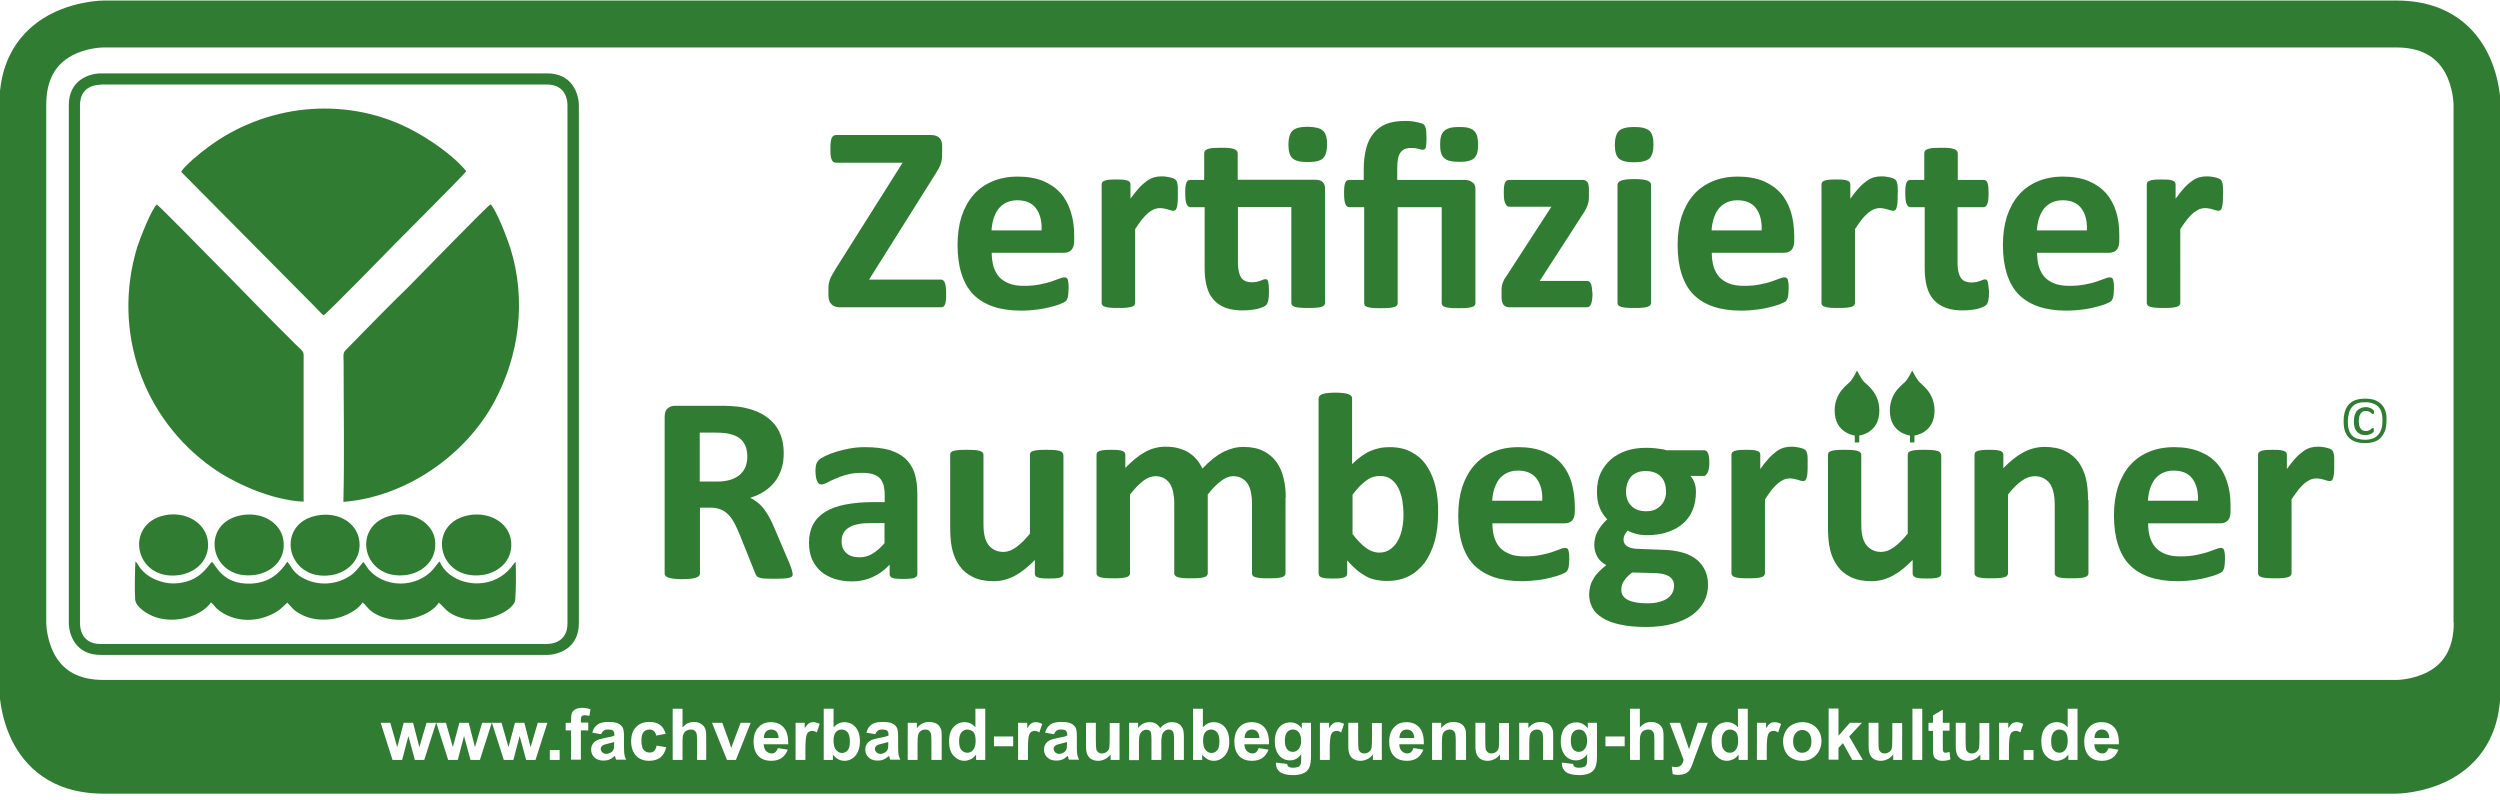 <?xml version="1.0" encoding="utf-8"?>
<svg xmlns="http://www.w3.org/2000/svg" xmlns:xlink="http://www.w3.org/1999/xlink" version="1.1" id="Ebene_1" x="0px" y="0px" viewBox="0 0 1119 357" style="enable-background:new 0 0 1119 357;" xml:space="preserve" width="200" height="64">
<style type="text/css">
	.st0{fill-rule:evenodd;clip-rule:evenodd;fill:#317C33;}
	.st1{fill:#317C33;}
</style>
<path class="st0" d="M422.9,126c-0.4-1-1-1.4-1.7-1.4h-32.2l29.4-46.8c0.7-1.1,1.2-2,1.7-2.8c0.4-0.8,0.8-1.5,1-2.3  c0.3-0.7,0.4-1.5,0.5-2.3c0.1-0.8,0.1-1.7,0.1-2.8v-2.9c0-1.5-0.4-2.7-1.2-3.5c-0.8-0.8-2-1.3-3.6-1.3h-42.6c-0.5,0-0.9,0.1-1.2,0.3  c-0.3,0.2-0.6,0.5-0.8,1c-0.2,0.5-0.4,1.2-0.5,2c-0.1,0.8-0.1,1.8-0.1,3c0,1.1,0,2.1,0.1,2.9c0.1,0.8,0.3,1.4,0.5,1.9  c0.2,0.5,0.5,0.8,0.8,1c0.3,0.2,0.7,0.3,1.2,0.3H404l-29.9,47.4c-0.7,1.1-1.2,2.1-1.7,2.9c-0.5,0.8-0.8,1.5-1,2.2  c-0.2,0.7-0.4,1.3-0.5,2c-0.1,0.7-0.1,1.4-0.1,2.2v2.6c0,1.7,0.4,3.1,1.3,4c0.9,0.9,2.1,1.4,3.7,1.4h45.5c0.4,0,0.7-0.1,1-0.3  c0.3-0.2,0.5-0.5,0.7-1c0.2-0.5,0.3-1.1,0.4-1.9c0.1-0.8,0.1-1.8,0.1-2.9C423.5,128.6,423.3,127,422.9,126L422.9,126z"/>
<path class="st0" d="M479.3,94.3c-1-3.2-2.4-5.9-4.5-8.3c-2-2.3-4.6-4.1-7.8-5.5c-3.2-1.3-7-2-11.4-2c-4.2,0-8,0.7-11.3,2.1  c-3.4,1.4-6.2,3.4-8.5,6c-2.3,2.6-4.1,5.9-5.4,9.7c-1.2,3.8-1.8,8.1-1.8,12.8c0,5,0.6,9.3,1.8,13c1.2,3.7,2.9,6.8,5.3,9.2  c2.4,2.4,5.4,4.2,8.9,5.4c3.6,1.2,7.7,1.8,12.4,1.8c2.6,0,5.1-0.2,7.4-0.5c2.3-0.3,4.3-0.7,6.1-1.2c1.8-0.5,3.3-0.9,4.4-1.4  c1.2-0.5,1.9-0.9,2.1-1.1c0.3-0.3,0.5-0.6,0.6-0.9c0.2-0.3,0.3-0.7,0.4-1.1c0.1-0.4,0.1-1,0.2-1.6c0-0.6,0.1-1.4,0.1-2.2  c0-1,0-1.8-0.1-2.5c-0.1-0.7-0.2-1.2-0.3-1.5c-0.2-0.4-0.4-0.6-0.6-0.7c-0.2-0.1-0.5-0.2-0.9-0.2c-0.6,0-1.4,0.2-2.3,0.6  c-1,0.4-2.2,0.8-3.6,1.3c-1.5,0.5-3.2,0.9-5.2,1.3c-2,0.4-4.3,0.6-6.9,0.6c-2.6,0-4.8-0.3-6.6-1c-1.8-0.7-3.4-1.7-4.5-2.9  c-1.2-1.3-2-2.9-2.6-4.7c-0.5-1.8-0.8-3.9-0.8-6.2h32.3c1.4,0,2.6-0.4,3.4-1.3c0.8-0.9,1.2-2.2,1.2-4.1v-2.4  C480.8,100.9,480.3,97.4,479.3,94.3z M443.8,102.7c0.1-1.9,0.4-3.6,0.9-5.3c0.5-1.6,1.2-3.1,2.1-4.3c0.9-1.2,2.1-2.2,3.5-2.9  c1.4-0.7,3.1-1.1,5-1.1c3.8,0,6.6,1.2,8.4,3.6c1.8,2.4,2.7,5.7,2.5,9.9H443.8z"/>
<path class="st0" d="M527.2,83.5c0-0.8-0.1-1.5-0.2-1.9c-0.1-0.4-0.2-0.7-0.3-1c-0.1-0.2-0.3-0.5-0.5-0.7c-0.2-0.2-0.6-0.4-1-0.6  c-0.5-0.2-1-0.3-1.7-0.5c-0.6-0.1-1.3-0.2-1.8-0.3c-0.6-0.1-1.2-0.1-1.7-0.1c-1.1,0-2.2,0.1-3.3,0.4c-1.1,0.3-2.2,0.8-3.3,1.6  c-1.1,0.8-2.3,1.8-3.5,3.1c-1.2,1.3-2.5,2.9-3.9,4.9V82c0-0.4-0.1-0.7-0.3-1c-0.2-0.3-0.5-0.5-1-0.7c-0.5-0.2-1.1-0.3-1.9-0.4  c-0.8-0.1-1.9-0.1-3.2-0.1c-1.2,0-2.3,0-3.1,0.1c-0.8,0.1-1.5,0.2-2,0.4c-0.5,0.2-0.9,0.4-1.1,0.7c-0.2,0.3-0.3,0.6-0.3,1v53.1  c0,0.4,0.1,0.7,0.4,1c0.2,0.3,0.6,0.5,1.2,0.7c0.6,0.2,1.3,0.3,2.3,0.4c1,0.1,2.2,0.1,3.6,0.1c1.5,0,2.7,0,3.6-0.1  c1-0.1,1.7-0.2,2.3-0.4c0.6-0.2,1-0.4,1.2-0.7c0.2-0.3,0.4-0.6,0.4-1V102c1.1-1.7,2.2-3.2,3.1-4.4c1-1.2,1.9-2.1,2.8-2.9  c0.9-0.7,1.8-1.2,2.6-1.6c0.8-0.3,1.7-0.5,2.5-0.5c0.7,0,1.4,0.1,2,0.2c0.6,0.1,1.1,0.3,1.6,0.4c0.5,0.2,0.9,0.3,1.3,0.4  c0.4,0.1,0.8,0.2,1.1,0.2c0.4,0,0.7-0.1,1-0.3c0.3-0.2,0.5-0.6,0.6-1.1c0.2-0.5,0.3-1.2,0.4-2.1c0.1-0.9,0.1-2.1,0.1-3.5  C527.2,85.5,527.2,84.4,527.2,83.5L527.2,83.5z"/>
<path class="st0" d="M554,80V68.1c0-0.4-0.1-0.8-0.4-1.1c-0.2-0.3-0.6-0.6-1.2-0.8c-0.6-0.2-1.3-0.4-2.3-0.5c-1-0.1-2.2-0.1-3.7-0.1  c-1.4,0-2.6,0.1-3.6,0.1c-1,0.1-1.7,0.3-2.3,0.5c-0.6,0.2-1,0.5-1.2,0.8c-0.2,0.3-0.3,0.7-0.3,1.1V80h-6.3c-0.4,0-0.7,0.1-1,0.3  c-0.3,0.2-0.5,0.5-0.7,1c-0.2,0.5-0.3,1.1-0.4,1.9c-0.1,0.8-0.1,1.8-0.1,2.9c0,2.2,0.2,3.7,0.6,4.7c0.4,0.9,1,1.4,1.7,1.4h6.4v27.2  c0,3.3,0.3,6.1,1,8.5c0.7,2.4,1.7,4.4,3.2,5.9c1.4,1.6,3.2,2.7,5.4,3.5c2.2,0.8,4.8,1.1,7.7,1.1c1.1,0,2.2-0.1,3.3-0.2  c1.1-0.1,2.1-0.3,3-0.5c0.9-0.2,1.8-0.5,2.5-0.8c0.7-0.3,1.3-0.7,1.6-1.1c0.4-0.4,0.6-1.1,0.8-2c0.2-0.9,0.3-2.2,0.3-4  c0-1.1-0.1-2-0.1-2.7c-0.1-0.7-0.2-1.3-0.3-1.7c-0.1-0.4-0.3-0.7-0.5-0.8c-0.2-0.1-0.4-0.2-0.7-0.2c-0.3,0-0.6,0.1-0.9,0.2  c-0.3,0.1-0.8,0.3-1.3,0.5c-0.5,0.2-1.1,0.3-1.7,0.5c-0.6,0.1-1.4,0.2-2.1,0.2c-2.3,0-4-0.7-4.9-2.2c-0.9-1.4-1.4-3.6-1.4-6.5v-25  h23.9v43c0,0.4,0.1,0.7,0.4,1c0.2,0.3,0.6,0.5,1.2,0.7c0.6,0.2,1.3,0.3,2.3,0.4c1,0.1,2.2,0.1,3.7,0.1c1.4,0,2.6,0,3.6-0.1  c1-0.1,1.7-0.2,2.3-0.4c0.6-0.2,1-0.4,1.2-0.7c0.2-0.3,0.4-0.6,0.4-1v-51c0-1.4-0.3-2.4-1-3.1c-0.7-0.7-1.8-1.1-3.5-1.1H554L554,80z  "/>
<path class="st0" d="M592.2,58c1.2,1.1,1.8,3.1,1.8,6c0,3-0.6,5.1-1.8,6.3c-1.2,1.2-3.5,1.7-6.9,1.7c-3.4,0-5.7-0.6-6.8-1.7  c-1.2-1.1-1.8-3.1-1.8-6c0-3,0.6-5.1,1.8-6.3c1.2-1.2,3.5-1.8,6.9-1.8C588.8,56.3,591,56.8,592.2,58L592.2,58z"/>
<path class="st0" d="M661.2,60.5c-0.3-1-0.7-1.8-1.3-2.4c-0.6-0.6-1.5-1.1-2.6-1.4c-1.1-0.3-2.5-0.4-4.1-0.4c-1.6,0-3,0.1-4.1,0.4  c-1.1,0.3-2,0.7-2.7,1.4c-0.7,0.6-1.1,1.4-1.4,2.4c-0.3,1-0.4,2.2-0.4,3.6c0,1.5,0.1,2.7,0.4,3.7c0.3,1,0.7,1.8,1.4,2.4  c0.7,0.6,1.5,1.1,2.7,1.3c1.1,0.3,2.5,0.4,4.1,0.4c1.6,0,3-0.1,4.1-0.4c1.1-0.3,2-0.7,2.6-1.3c0.6-0.6,1.1-1.4,1.3-2.4  c0.3-1,0.4-2.3,0.4-3.7C661.6,62.7,661.4,61.5,661.2,60.5L661.2,60.5z"/>
<path class="st0" d="M660.4,84.1v51.1c0,0.4-0.1,0.7-0.4,1c-0.2,0.3-0.6,0.5-1.2,0.7c-0.6,0.2-1.3,0.3-2.3,0.4  c-1,0.1-2.2,0.1-3.6,0.1c-1.5,0-2.7,0-3.7-0.1c-1-0.1-1.7-0.2-2.3-0.4c-0.6-0.2-1-0.4-1.2-0.7c-0.2-0.3-0.4-0.6-0.4-1v-43h-19.7v43  c0,0.4-0.1,0.7-0.4,1c-0.2,0.3-0.6,0.5-1.2,0.7c-0.6,0.2-1.3,0.3-2.3,0.4c-1,0.1-2.2,0.1-3.7,0.1c-1.4,0-2.6,0-3.6-0.1  c-1-0.1-1.7-0.2-2.3-0.4c-0.6-0.2-1-0.4-1.2-0.7c-0.2-0.3-0.3-0.6-0.3-1v-43h-6.7c-0.8,0-1.3-0.5-1.7-1.4c-0.4-0.9-0.6-2.5-0.6-4.7  c0-1.2,0-2.1,0.1-2.9c0.1-0.8,0.2-1.4,0.4-1.9c0.2-0.5,0.4-0.8,0.7-1c0.3-0.2,0.6-0.3,1-0.3h6.6v-4.7c0-3.6,0.4-6.8,1.1-9.5  c0.7-2.7,1.9-5,3.4-6.8c1.5-1.8,3.4-3.2,5.7-4.1c2.3-0.9,5-1.3,8.2-1.3c0.9,0,1.8,0,2.7,0.1c0.9,0.1,1.7,0.2,2.5,0.4  c0.8,0.2,1.5,0.3,2.1,0.5c0.6,0.2,1,0.4,1.2,0.6c0.2,0.2,0.4,0.5,0.5,0.7c0.1,0.3,0.3,0.6,0.4,1.1c0.1,0.4,0.2,1,0.2,1.7  c0,0.7,0.1,1.6,0.1,2.6c0,1.9-0.1,3.2-0.3,4c-0.2,0.8-0.6,1.2-1.3,1.2c-0.2,0-0.5,0-0.8-0.1c-0.3-0.1-0.7-0.2-1.1-0.3  c-0.4-0.1-0.9-0.2-1.5-0.3c-0.6-0.1-1.3-0.1-2.1-0.1c-2.1,0-3.6,0.7-4.6,2.1c-1,1.4-1.4,3.8-1.4,7.1V80h30.1c1.5,0,2.6,0.3,3.4,1  C660,81.6,660.4,82.7,660.4,84.1L660.4,84.1z"/>
<path class="st0" d="M712.5,128.1c-0.1-0.8-0.3-1.4-0.5-1.8c-0.2-0.4-0.5-0.7-0.8-0.9c-0.3-0.2-0.7-0.2-1-0.2h-21L709,94.5  c0.4-0.6,0.7-1.2,1-1.8c0.3-0.6,0.5-1.1,0.7-1.7c0.2-0.6,0.3-1.1,0.4-1.8c0.1-0.6,0.1-1.3,0.1-2.1v-2.9c0-0.8-0.1-1.5-0.2-2.1  c-0.1-0.6-0.3-1-0.6-1.3c-0.3-0.3-0.6-0.5-1-0.7C709,80,708.5,80,708,80h-32.5c-0.4,0-0.8,0.1-1.1,0.3c-0.3,0.2-0.6,0.5-0.8,1  c-0.2,0.5-0.3,1.1-0.4,1.8c-0.1,0.8-0.1,1.7-0.1,2.9c0,2.1,0.2,3.6,0.7,4.6c0.5,1,1.1,1.4,1.8,1.4h18.8l-19.9,30.7  c-0.5,0.7-0.9,1.3-1.2,1.8c-0.3,0.6-0.5,1.1-0.7,1.6c-0.2,0.5-0.3,1.1-0.4,1.7c-0.1,0.6-0.1,1.2-0.1,1.9v2.7c0,1.6,0.3,2.8,0.9,3.5  c0.6,0.7,1.4,1.1,2.5,1.1h34.7c0.4,0,0.8-0.1,1.1-0.3c0.3-0.2,0.6-0.5,0.8-1c0.2-0.5,0.4-1.1,0.5-1.9c0.1-0.8,0.2-1.8,0.2-2.9  C712.7,129.8,712.6,128.9,712.5,128.1L712.5,128.1z"/>
<path class="st0" d="M739,82.1c0-0.4-0.1-0.7-0.4-1c-0.2-0.3-0.6-0.6-1.2-0.8c-0.6-0.2-1.3-0.4-2.3-0.5c-1-0.1-2.2-0.2-3.6-0.2  c-1.5,0-2.7,0.1-3.6,0.2c-1,0.1-1.7,0.3-2.3,0.5c-0.6,0.2-1,0.5-1.2,0.8c-0.2,0.3-0.4,0.6-0.4,1v53c0,0.4,0.1,0.7,0.4,1  c0.2,0.3,0.6,0.5,1.2,0.7c0.6,0.2,1.3,0.3,2.3,0.4c1,0.1,2.2,0.1,3.6,0.1c1.5,0,2.7,0,3.6-0.1c1-0.1,1.7-0.2,2.3-0.4  c0.6-0.2,1-0.4,1.2-0.7c0.2-0.3,0.4-0.6,0.4-1V82.1L739,82.1z"/>
<path class="st0" d="M738.3,58c-1.2-1.1-3.5-1.7-6.8-1.7c-3.4,0-5.7,0.6-6.9,1.8c-1.2,1.2-1.8,3.3-1.8,6.3c0,2.9,0.6,4.9,1.8,6  c1.2,1.1,3.4,1.7,6.8,1.7c3.3,0,5.6-0.6,6.9-1.7c1.2-1.2,1.8-3.2,1.8-6.3C740.1,61.1,739.5,59.1,738.3,58L738.3,58z"/>
<path class="st0" d="M801.6,94.3c-1-3.2-2.4-5.9-4.5-8.3c-2-2.3-4.6-4.1-7.8-5.5c-3.2-1.3-7-2-11.4-2c-4.2,0-8,0.7-11.3,2.1  c-3.4,1.4-6.2,3.4-8.5,6c-2.3,2.6-4.1,5.9-5.4,9.7c-1.2,3.8-1.8,8.1-1.8,12.8c0,5,0.6,9.3,1.8,13c1.2,3.7,2.9,6.8,5.3,9.2  c2.4,2.4,5.4,4.2,8.9,5.4c3.6,1.2,7.7,1.8,12.4,1.8c2.6,0,5.1-0.2,7.4-0.5c2.3-0.3,4.3-0.7,6.1-1.2c1.8-0.5,3.3-0.9,4.4-1.4  c1.2-0.5,1.9-0.9,2.1-1.1c0.3-0.3,0.5-0.6,0.6-0.9c0.2-0.3,0.3-0.7,0.4-1.1c0.1-0.4,0.1-1,0.2-1.6c0-0.6,0.1-1.4,0.1-2.2  c0-1,0-1.8-0.1-2.5c-0.1-0.7-0.2-1.2-0.3-1.5c-0.2-0.4-0.4-0.6-0.6-0.7c-0.2-0.1-0.5-0.2-0.9-0.2c-0.6,0-1.4,0.2-2.3,0.6  c-1,0.4-2.2,0.8-3.6,1.3c-1.4,0.5-3.2,0.9-5.2,1.3c-2,0.4-4.3,0.6-6.9,0.6c-2.6,0-4.8-0.3-6.6-1c-1.8-0.7-3.4-1.7-4.5-2.9  c-1.2-1.3-2-2.9-2.6-4.7c-0.5-1.8-0.8-3.9-0.8-6.2h32.3c1.4,0,2.6-0.4,3.4-1.3c0.8-0.9,1.2-2.2,1.2-4.1v-2.4  C803,100.9,802.6,97.4,801.6,94.3z M766.1,102.7c0.1-1.9,0.4-3.6,0.9-5.3c0.5-1.6,1.2-3.1,2.1-4.3c0.9-1.2,2.1-2.2,3.5-2.9  c1.4-0.7,3.1-1.1,5-1.1c3.8,0,6.6,1.2,8.4,3.6c1.8,2.4,2.7,5.7,2.5,9.9H766.1z"/>
<path class="st0" d="M849.4,83.5c0-0.8-0.1-1.5-0.2-1.9c-0.1-0.4-0.2-0.7-0.3-1c-0.1-0.2-0.3-0.5-0.5-0.7c-0.2-0.2-0.6-0.4-1-0.6  c-0.5-0.2-1-0.3-1.7-0.5c-0.6-0.1-1.3-0.2-1.8-0.3c-0.6-0.1-1.2-0.1-1.7-0.1c-1.1,0-2.2,0.1-3.3,0.4c-1.1,0.3-2.2,0.8-3.3,1.6  c-1.1,0.8-2.3,1.8-3.5,3.1c-1.2,1.3-2.5,2.9-3.9,4.9V82c0-0.4-0.1-0.7-0.3-1c-0.2-0.3-0.5-0.5-1-0.7c-0.5-0.2-1.1-0.3-1.9-0.4  c-0.8-0.1-1.9-0.1-3.2-0.1c-1.2,0-2.3,0-3.1,0.1c-0.8,0.1-1.5,0.2-2,0.4c-0.5,0.2-0.9,0.4-1.1,0.7c-0.2,0.3-0.3,0.6-0.3,1v53.1  c0,0.4,0.1,0.7,0.4,1c0.2,0.3,0.6,0.5,1.2,0.7c0.6,0.2,1.3,0.3,2.3,0.4c1,0.1,2.2,0.1,3.6,0.1c1.5,0,2.7,0,3.6-0.1  c1-0.1,1.7-0.2,2.3-0.4c0.6-0.2,1-0.4,1.2-0.7c0.2-0.3,0.4-0.6,0.4-1V102c1.1-1.7,2.2-3.2,3.1-4.4c1-1.2,1.9-2.1,2.8-2.9  c0.9-0.7,1.8-1.2,2.6-1.6c0.8-0.3,1.7-0.5,2.5-0.5c0.7,0,1.4,0.1,2,0.2c0.6,0.1,1.1,0.3,1.6,0.4c0.5,0.2,0.9,0.3,1.3,0.4  c0.4,0.1,0.8,0.2,1.1,0.2c0.4,0,0.7-0.1,1-0.3c0.3-0.2,0.5-0.6,0.6-1.1c0.2-0.5,0.3-1.2,0.4-2.1c0.1-0.9,0.1-2.1,0.1-3.5  C849.5,85.5,849.5,84.4,849.4,83.5L849.4,83.5z"/>
<path class="st0" d="M890,127.2c-0.1-0.7-0.2-1.3-0.3-1.7c-0.1-0.4-0.3-0.7-0.5-0.8c-0.2-0.1-0.4-0.2-0.7-0.2  c-0.3,0-0.6,0.1-0.9,0.2c-0.3,0.1-0.8,0.3-1.3,0.5c-0.5,0.2-1.1,0.3-1.7,0.5c-0.6,0.1-1.4,0.2-2.1,0.2c-2.3,0-4-0.7-4.9-2.2  c-0.9-1.4-1.4-3.6-1.4-6.5v-25h11.6c0.8,0,1.3-0.5,1.7-1.4c0.4-0.9,0.6-2.5,0.6-4.7c0-1.2-0.1-2.1-0.1-2.9c-0.1-0.8-0.2-1.4-0.4-1.9  c-0.2-0.5-0.4-0.8-0.7-1c-0.3-0.2-0.6-0.3-1-0.3h-11.6V68.1c0-0.4-0.1-0.8-0.4-1.1c-0.2-0.3-0.6-0.6-1.2-0.8  c-0.6-0.2-1.3-0.4-2.3-0.5c-1-0.1-2.2-0.1-3.7-0.1c-1.4,0-2.6,0.1-3.6,0.1c-1,0.1-1.7,0.3-2.3,0.5c-0.6,0.2-1,0.5-1.2,0.8  c-0.2,0.3-0.3,0.7-0.3,1.1V80H855c-0.4,0-0.7,0.1-1,0.3c-0.3,0.2-0.5,0.5-0.7,1c-0.2,0.5-0.3,1.1-0.4,1.9c-0.1,0.8-0.1,1.8-0.1,2.9  c0,2.2,0.2,3.7,0.6,4.7c0.4,0.9,1,1.4,1.7,1.4h6.4v27.2c0,3.3,0.3,6.1,1,8.5c0.7,2.4,1.7,4.4,3.2,5.9c1.4,1.6,3.2,2.7,5.4,3.5  c2.2,0.8,4.8,1.1,7.7,1.1c1.1,0,2.2-0.1,3.3-0.2c1.1-0.1,2.1-0.3,3-0.5c0.9-0.2,1.7-0.5,2.4-0.8c0.7-0.3,1.2-0.6,1.6-1  c0.4-0.4,0.6-1,0.9-2c0.2-0.9,0.3-2.3,0.3-4C890.2,128.8,890.1,127.9,890,127.2L890,127.2z"/>
<path class="st0" d="M947.2,94.3c-1-3.2-2.4-5.9-4.5-8.3c-2-2.3-4.6-4.1-7.8-5.5c-3.2-1.3-7-2-11.4-2c-4.2,0-8,0.7-11.3,2.1  c-3.4,1.4-6.2,3.4-8.5,6c-2.3,2.6-4.1,5.9-5.4,9.7c-1.2,3.8-1.8,8.1-1.8,12.8c0,5,0.6,9.3,1.8,13c1.2,3.7,2.9,6.8,5.3,9.2  c2.4,2.4,5.4,4.2,8.9,5.4c3.6,1.2,7.7,1.8,12.4,1.8c2.6,0,5.1-0.2,7.4-0.5c2.3-0.3,4.3-0.7,6.1-1.2c1.8-0.5,3.3-0.9,4.4-1.4  c1.2-0.5,1.9-0.9,2.1-1.1c0.3-0.3,0.5-0.6,0.6-0.9c0.2-0.3,0.3-0.7,0.4-1.1c0.1-0.4,0.1-1,0.2-1.6c0-0.6,0.1-1.4,0.1-2.2  c0-1,0-1.8-0.1-2.5c-0.1-0.7-0.2-1.2-0.3-1.5c-0.2-0.4-0.4-0.6-0.6-0.7c-0.2-0.1-0.5-0.2-0.9-0.2c-0.6,0-1.4,0.2-2.3,0.6  c-1,0.4-2.2,0.8-3.6,1.3c-1.4,0.5-3.2,0.9-5.2,1.3c-2,0.4-4.3,0.6-6.9,0.6c-2.6,0-4.8-0.3-6.6-1c-1.8-0.7-3.4-1.7-4.5-2.9  c-1.2-1.3-2-2.9-2.6-4.7c-0.5-1.8-0.8-3.9-0.8-6.2H944c1.4,0,2.6-0.4,3.4-1.3c0.8-0.9,1.2-2.2,1.2-4.1v-2.4  C948.6,100.9,948.2,97.4,947.2,94.3z M911.7,102.7c0.1-1.9,0.4-3.6,0.9-5.3c0.5-1.6,1.2-3.1,2.1-4.3c0.9-1.2,2.1-2.2,3.5-2.9  c1.4-0.7,3.1-1.1,5-1.1c3.8,0,6.6,1.2,8.4,3.6c1.8,2.4,2.7,5.7,2.5,9.9H911.7z"/>
<path class="st0" d="M995,83.5c0-0.8-0.1-1.5-0.2-1.9c-0.1-0.4-0.2-0.7-0.3-1c-0.1-0.2-0.3-0.5-0.5-0.7c-0.2-0.2-0.6-0.4-1-0.6  c-0.5-0.2-1-0.3-1.7-0.5c-0.6-0.1-1.3-0.2-1.8-0.3c-0.6-0.1-1.2-0.1-1.7-0.1c-1.1,0-2.2,0.1-3.3,0.4c-1.1,0.3-2.2,0.8-3.3,1.6  c-1.1,0.8-2.3,1.8-3.5,3.1c-1.2,1.3-2.5,2.9-3.9,4.9V82c0-0.4-0.1-0.7-0.3-1c-0.2-0.3-0.5-0.5-1-0.7c-0.5-0.2-1.1-0.3-1.9-0.4  c-0.8-0.1-1.9-0.1-3.2-0.1c-1.2,0-2.3,0-3.1,0.1c-0.8,0.1-1.5,0.2-2,0.4c-0.5,0.2-0.9,0.4-1.1,0.7c-0.2,0.3-0.3,0.6-0.3,1v53.1  c0,0.4,0.1,0.7,0.4,1c0.2,0.3,0.6,0.5,1.2,0.7c0.6,0.2,1.3,0.3,2.3,0.4c1,0.1,2.2,0.1,3.6,0.1c1.5,0,2.7,0,3.6-0.1  c1-0.1,1.7-0.2,2.3-0.4c0.6-0.2,1-0.4,1.2-0.7c0.2-0.3,0.4-0.6,0.4-1V102c1.1-1.7,2.2-3.2,3.1-4.4c1-1.2,1.9-2.1,2.8-2.9  c0.9-0.7,1.8-1.2,2.6-1.6c0.8-0.3,1.7-0.5,2.5-0.5c0.7,0,1.4,0.1,2,0.2c0.6,0.1,1.1,0.3,1.6,0.4c0.5,0.2,0.9,0.3,1.3,0.4  c0.4,0.1,0.8,0.2,1.1,0.2c0.4,0,0.7-0.1,1-0.3c0.3-0.2,0.5-0.6,0.6-1.1c0.2-0.5,0.3-1.2,0.4-2.1c0.1-0.9,0.1-2.1,0.1-3.5  C995.1,85.5,995.1,84.4,995,83.5z"/>
<path class="st0" d="M354.4,254.5c-0.2-0.7-0.6-1.8-1.2-3.3l-6.5-15.2c-0.8-1.8-1.5-3.5-2.3-4.9c-0.8-1.4-1.6-2.7-2.5-3.9  c-0.9-1.1-1.8-2.1-2.9-2.9c-1-0.8-2.1-1.5-3.2-2c2.4-0.8,4.5-1.7,6.4-3c1.9-1.2,3.4-2.7,4.7-4.3c1.3-1.7,2.2-3.6,2.9-5.7  c0.7-2.1,1-4.5,1-7.1c0-3.1-0.5-5.8-1.4-8.1c-0.9-2.4-2.2-4.4-4-6.1c-1.7-1.7-3.8-3.1-6.3-4.2c-2.5-1.1-5.3-1.8-8.4-2.3  c-1.1-0.1-2.3-0.2-3.6-0.3c-1.3-0.1-3-0.1-5-0.1h-20c-1.3,0-2.4,0.4-3.3,1.2c-0.9,0.8-1.3,2-1.3,3.8v70c0,0.4,0.1,0.8,0.4,1.1  c0.2,0.3,0.7,0.6,1.3,0.8c0.6,0.2,1.4,0.4,2.4,0.5c1,0.1,2.3,0.2,3.8,0.2c1.5,0,2.8-0.1,3.8-0.2c1-0.1,1.8-0.3,2.4-0.5  c0.6-0.2,1-0.5,1.3-0.8c0.3-0.3,0.4-0.7,0.4-1.1v-29.4h4.9c1.7,0,3.1,0.3,4.4,0.8c1.3,0.5,2.4,1.3,3.4,2.3c1,1,1.9,2.3,2.7,3.8  c0.8,1.5,1.6,3.2,2.4,5.2l6.9,17.2c0.2,0.5,0.4,0.9,0.6,1.2c0.2,0.3,0.6,0.6,1.2,0.8c0.6,0.2,1.4,0.4,2.4,0.4c1,0.1,2.3,0.1,4,0.1  c2,0,3.6,0,4.7-0.1c1.2-0.1,2-0.2,2.6-0.4c0.6-0.2,1-0.4,1.1-0.7c0.2-0.3,0.2-0.7,0.2-1.1C354.7,255.7,354.6,255.2,354.4,254.5z   M333.7,208.4c-0.6,1.4-1.4,2.5-2.5,3.5c-1.1,1-2.5,1.7-4.2,2.3c-1.7,0.5-3.6,0.8-5.8,0.8h-8v-21.9h7c1.8,0,3.2,0.1,4.2,0.2  c1,0.1,1.9,0.3,2.7,0.5c2.6,0.7,4.5,1.9,5.7,3.7c1.2,1.7,1.7,3.9,1.7,6.4C334.5,205.5,334.2,207,333.7,208.4z"/>
<path class="st0" d="M409.3,211.1c-0.9-2.7-2.3-4.8-4.2-6.5c-1.9-1.7-4.3-2.9-7.3-3.8c-3-0.8-6.5-1.2-10.7-1.2  c-2.3,0-4.6,0.2-6.8,0.6c-2.2,0.4-4.2,0.9-6.1,1.5c-1.9,0.6-3.5,1.2-4.9,1.9c-1.4,0.7-2.4,1.3-2.9,1.9c-0.6,0.6-0.9,1.2-1.1,1.9  c-0.2,0.7-0.3,1.7-0.3,2.9c0,0.9,0.1,1.7,0.2,2.5c0.1,0.8,0.3,1.4,0.5,1.9c0.2,0.5,0.5,0.9,0.8,1.2c0.3,0.3,0.7,0.4,1.2,0.4  c0.6,0,1.5-0.3,2.5-0.8c1-0.6,2.3-1.2,3.8-1.8c1.5-0.7,3.2-1.3,5.2-1.8c2-0.6,4.2-0.8,6.7-0.8c1.9,0,3.5,0.2,4.8,0.6  c1.3,0.4,2.3,1,3.1,1.8c0.8,0.8,1.3,1.9,1.7,3.1c0.3,1.3,0.5,2.7,0.5,4.4v3.2h-5.2c-4.7,0-8.9,0.4-12.5,1.1c-3.6,0.7-6.6,1.8-9,3.3  c-2.4,1.5-4.2,3.4-5.4,5.7c-1.2,2.3-1.8,5-1.8,8.1c0,2.9,0.5,5.4,1.4,7.5c1,2.1,2.3,3.9,4,5.4c1.7,1.4,3.8,2.5,6.1,3.3  c2.4,0.7,5,1.1,7.8,1.1c3.4,0,6.5-0.7,9.3-2c2.8-1.3,5.3-3.1,7.5-5.5v4.2c0,0.6,0.2,1,0.5,1.3c0.3,0.3,0.9,0.5,1.7,0.7  c0.8,0.1,2.1,0.2,3.9,0.2c1.7,0,2.9-0.1,3.8-0.2c0.9-0.1,1.5-0.4,1.9-0.7c0.4-0.3,0.6-0.8,0.6-1.3v-35.7  C410.6,216.9,410.2,213.8,409.3,211.1z M395.9,242.6c-1.8,2.1-3.6,3.6-5.4,4.7c-1.8,1.1-3.7,1.6-5.8,1.6c-2.5,0-4.5-0.6-5.9-1.9  c-1.4-1.3-2.1-3-2.1-5.2c0-1.3,0.2-2.5,0.7-3.5c0.5-1,1.3-1.9,2.4-2.6c1.1-0.7,2.5-1.3,4.2-1.6c1.7-0.4,3.8-0.5,6.2-0.5h5.7V242.6z"/>
<path class="st0" d="M475.9,203c0-0.4-0.1-0.7-0.4-1c-0.2-0.3-0.6-0.5-1.2-0.7c-0.6-0.2-1.3-0.3-2.3-0.4c-1-0.1-2.2-0.1-3.6-0.1  c-1.5,0-2.7,0-3.6,0.1c-1,0.1-1.7,0.2-2.3,0.4c-0.6,0.2-1,0.4-1.2,0.7c-0.2,0.3-0.3,0.6-0.3,1v35.3c-2.2,2.7-4.2,4.7-6.2,6.1  c-1.9,1.4-3.8,2.1-5.7,2.1c-1.5,0-2.8-0.3-4-0.9c-1.1-0.6-2.1-1.4-2.8-2.4c-0.7-1.1-1.3-2.3-1.6-3.8c-0.4-1.5-0.5-3.6-0.5-6.4v-30  c0-0.4-0.1-0.7-0.4-1c-0.2-0.3-0.6-0.5-1.2-0.7c-0.6-0.2-1.3-0.3-2.3-0.4c-1-0.1-2.2-0.1-3.6-0.1c-1.4,0-2.6,0-3.6,0.1  c-1,0.1-1.7,0.2-2.3,0.4c-0.6,0.2-1,0.4-1.2,0.7c-0.2,0.3-0.3,0.6-0.3,1v32.5c0,4.1,0.3,7.4,1,10.2c0.7,2.7,1.7,5.1,3.3,7.2  c1.5,2.1,3.5,3.7,6,4.9c2.5,1.2,5.5,1.8,9.2,1.8c3.3,0,6.4-0.8,9.4-2.4c3-1.6,6-4,9-7.1v6.1c0,0.4,0.1,0.7,0.3,1  c0.2,0.3,0.5,0.5,1,0.7c0.5,0.2,1.1,0.3,1.9,0.4c0.8,0.1,1.9,0.1,3.2,0.1c1.2,0,2.3,0,3.1-0.1c0.8-0.1,1.5-0.2,2-0.4  c0.5-0.2,0.8-0.4,1-0.7c0.2-0.3,0.3-0.6,0.3-1V203L475.9,203z"/>
<path class="st0" d="M575.5,222.1c0-3.1-0.3-6-1-8.7c-0.6-2.7-1.7-5.1-3.2-7.2c-1.5-2-3.4-3.7-5.9-4.9c-2.4-1.2-5.4-1.8-8.9-1.8  c-1.5,0-3.1,0.2-4.6,0.6c-1.5,0.4-3,1-4.5,1.7c-1.5,0.8-3,1.8-4.5,3c-1.5,1.2-3.1,2.7-4.7,4.4c-0.7-1.5-1.5-2.8-2.5-4  c-1-1.2-2.2-2.2-3.5-3.1c-1.4-0.9-2.9-1.5-4.7-2c-1.7-0.5-3.7-0.7-5.9-0.7c-3.2,0-6.2,0.8-9.1,2.4c-2.9,1.6-5.8,4-8.8,7.1V203  c0-0.4-0.1-0.7-0.3-1c-0.2-0.3-0.5-0.5-1-0.7c-0.5-0.2-1.1-0.3-1.9-0.4c-0.8-0.1-1.9-0.1-3.2-0.1c-1.2,0-2.3,0-3.1,0.1  c-0.8,0.1-1.5,0.2-2,0.4c-0.5,0.2-0.9,0.4-1.1,0.7c-0.2,0.3-0.3,0.6-0.3,1v53.1c0,0.4,0.1,0.7,0.4,1c0.2,0.3,0.6,0.5,1.2,0.7  c0.6,0.2,1.3,0.3,2.3,0.4c1,0.1,2.2,0.1,3.6,0.1c1.5,0,2.7,0,3.6-0.1c1-0.1,1.7-0.2,2.3-0.4c0.6-0.2,1-0.4,1.2-0.7  c0.2-0.3,0.4-0.6,0.4-1v-35.3c2.1-2.7,4.1-4.7,5.9-6.1c1.8-1.4,3.7-2.1,5.5-2.1c1.4,0,2.7,0.3,3.8,0.9c1.1,0.6,1.9,1.4,2.6,2.4  c0.7,1.1,1.2,2.3,1.5,3.8c0.3,1.5,0.5,3.1,0.5,4.9v31.5c0,0.4,0.1,0.7,0.4,1c0.2,0.3,0.6,0.5,1.2,0.7c0.6,0.2,1.3,0.3,2.3,0.4  c1,0.1,2.2,0.1,3.6,0.1c1.4,0,2.6,0,3.6-0.1c1-0.1,1.7-0.2,2.3-0.4c0.6-0.2,1-0.4,1.2-0.7c0.2-0.3,0.4-0.6,0.4-1v-35.3  c2.1-2.7,4.1-4.7,6-6.1c1.8-1.4,3.6-2.1,5.4-2.1c1.5,0,2.7,0.3,3.8,0.9c1.1,0.6,1.9,1.4,2.6,2.4c0.7,1.1,1.2,2.3,1.5,3.8  c0.3,1.5,0.5,3.1,0.5,4.9v31.5c0,0.4,0.1,0.7,0.3,1c0.2,0.3,0.6,0.5,1.2,0.7c0.6,0.2,1.3,0.3,2.3,0.4c1,0.1,2.2,0.1,3.7,0.1  c1.5,0,2.7,0,3.6-0.1c1-0.1,1.7-0.2,2.3-0.4c0.6-0.2,1-0.4,1.2-0.7c0.2-0.3,0.4-0.6,0.4-1V222.1L575.5,222.1z"/>
<path class="st0" d="M642.6,217.6c-0.8-3.6-2.1-6.7-3.8-9.3c-1.7-2.7-4-4.8-6.7-6.3c-2.7-1.6-6.1-2.4-10-2.4c-1.6,0-3.1,0.1-4.5,0.4  c-1.4,0.3-2.8,0.7-4.2,1.3c-1.4,0.6-2.7,1.4-4.1,2.4c-1.4,1-2.7,2.1-4.1,3.5v-29.4c0-0.4-0.1-0.8-0.4-1.1c-0.2-0.3-0.6-0.6-1.2-0.8  c-0.6-0.2-1.3-0.4-2.3-0.5c-1-0.1-2.2-0.2-3.6-0.2c-1.5,0-2.7,0.1-3.6,0.2c-1,0.1-1.7,0.3-2.3,0.5c-0.6,0.2-1,0.5-1.2,0.8  c-0.2,0.3-0.4,0.7-0.4,1.1v78.3c0,0.4,0.1,0.8,0.3,1.1c0.2,0.3,0.5,0.5,1,0.7c0.5,0.2,1.2,0.3,2,0.4c0.8,0.1,1.8,0.1,3.1,0.1  c1.2,0,2.2,0,3-0.1c0.8-0.1,1.5-0.2,2-0.4c0.5-0.2,0.9-0.4,1.1-0.7c0.2-0.3,0.3-0.7,0.3-1.1v-5.8c1.4,1.6,2.8,3,4.2,4.2  c1.4,1.2,2.8,2.1,4.2,2.9c1.4,0.8,2.9,1.3,4.4,1.6c1.5,0.3,3.2,0.5,5,0.5c3.6,0,6.8-0.7,9.7-2.1c2.8-1.4,5.2-3.5,7.2-6.1  c1.9-2.7,3.4-5.9,4.5-9.7c1-3.8,1.5-8,1.5-12.7C643.8,224.9,643.4,221.2,642.6,217.6z M627.6,236c-0.4,2-1,3.8-1.9,5.4  c-0.9,1.6-2,2.9-3.4,3.9c-1.4,1-3,1.5-4.9,1.5c-2.1,0-4.1-0.7-6-2.1c-1.9-1.4-3.9-3.5-6-6.2v-17.6c1.2-1.6,2.3-2.9,3.4-4  c1.1-1.1,2.1-1.9,3.1-2.6c1-0.7,2-1.2,2.9-1.4c1-0.3,1.9-0.4,2.9-0.4c2,0,3.7,0.5,5,1.5c1.3,1,2.4,2.3,3.2,3.9  c0.8,1.6,1.4,3.5,1.8,5.6c0.3,2.1,0.5,4.3,0.5,6.6C628.2,232,628,234,627.6,236z"/>
<path class="st0" d="M703.4,215.3c-1-3.2-2.4-5.9-4.5-8.3c-2-2.3-4.6-4.1-7.8-5.4c-3.2-1.3-7-2-11.4-2c-4.2,0-8,0.7-11.3,2.1  c-3.4,1.4-6.2,3.4-8.5,6c-2.3,2.6-4.1,5.9-5.4,9.7c-1.2,3.8-1.8,8.1-1.8,12.8c0,5,0.6,9.3,1.8,13c1.2,3.7,2.9,6.8,5.3,9.2  c2.4,2.4,5.4,4.2,8.9,5.4c3.6,1.2,7.7,1.8,12.4,1.8c2.6,0,5.1-0.2,7.4-0.5c2.3-0.3,4.3-0.7,6.1-1.2c1.8-0.5,3.3-0.9,4.4-1.4  c1.2-0.5,1.9-0.9,2.1-1.1c0.3-0.3,0.5-0.6,0.6-0.9c0.2-0.3,0.3-0.7,0.4-1.1c0.1-0.4,0.1-1,0.2-1.6c0-0.6,0.1-1.4,0.1-2.2  c0-1,0-1.8-0.1-2.5c-0.1-0.7-0.2-1.2-0.3-1.5c-0.2-0.4-0.4-0.6-0.6-0.7c-0.2-0.1-0.5-0.2-0.9-0.2c-0.6,0-1.4,0.2-2.3,0.6  c-1,0.4-2.2,0.8-3.6,1.3c-1.4,0.5-3.2,0.9-5.2,1.3c-2,0.4-4.3,0.6-6.9,0.6c-2.6,0-4.8-0.3-6.6-1c-1.8-0.7-3.4-1.7-4.5-2.9  c-1.2-1.3-2-2.9-2.6-4.7c-0.5-1.8-0.8-3.9-0.8-6.2h32.3c1.4,0,2.6-0.4,3.4-1.3c0.8-0.9,1.2-2.2,1.2-4.1v-2.4  C704.8,221.9,704.3,218.4,703.4,215.3z M667.9,223.7c0.1-1.9,0.4-3.6,0.9-5.3c0.5-1.6,1.2-3.1,2.1-4.3c0.9-1.2,2.1-2.2,3.5-2.9  c1.4-0.7,3.1-1.1,5-1.1c3.8,0,6.6,1.2,8.4,3.6c1.8,2.4,2.7,5.7,2.5,9.9H667.9z"/>
<path class="st0" d="M764.4,210.9c0.4-0.9,0.7-2.3,0.7-4.2c0-2.1-0.2-3.5-0.6-4.4c-0.4-0.9-1-1.3-1.6-1.3h-16.9  c-1.3-0.4-2.7-0.6-4.3-0.8c-1.5-0.2-3.1-0.3-4.8-0.3c-3.3,0-6.2,0.4-8.9,1.3c-2.7,0.9-5,2.2-7,3.9c-1.9,1.7-3.5,3.8-4.6,6.2  c-1.1,2.4-1.6,5.2-1.6,8.3c0,2.9,0.4,5.3,1.3,7.3c0.8,1.9,1.9,3.6,3.3,5c-1.7,1.5-3.1,3.3-4.2,5.2c-1.1,1.9-1.6,4.1-1.6,6.4  c0,1.9,0.5,3.6,1.4,5.2c0.9,1.6,2.3,2.8,4,3.7c-1.2,0.9-2.3,1.9-3.3,2.9c-1,1-1.8,2-2.4,3.1c-0.7,1.1-1.2,2.2-1.5,3.4  c-0.3,1.2-0.5,2.4-0.5,3.8c0,2.1,0.5,4,1.4,5.8c0.9,1.8,2.4,3.3,4.5,4.6c2,1.3,4.7,2.3,7.9,3c3.2,0.7,7.1,1.1,11.6,1.1  c4.6,0,8.7-0.5,12.2-1.5c3.5-1,6.4-2.3,8.7-4c2.3-1.7,4-3.7,5.2-6c1.2-2.3,1.7-4.8,1.7-7.4c0-2.4-0.4-4.5-1.3-6.4  c-0.9-1.9-2.1-3.5-3.7-4.8c-1.6-1.3-3.6-2.4-6-3.1c-2.4-0.7-5.1-1.2-8.1-1.3l-12.9-0.5c-1.8-0.1-3.2-0.5-4.3-1.2  c-1-0.7-1.5-1.7-1.5-2.8c0-0.9,0.2-1.7,0.6-2.4c0.4-0.7,0.8-1.3,1.3-1.8c0.8,0.6,2,1,3.6,1.5c1.5,0.4,3.2,0.6,4.9,0.6  c3.3,0,6.4-0.4,9.1-1.3c2.7-0.9,5-2.1,7-3.8c1.9-1.6,3.4-3.7,4.4-6.1c1-2.4,1.5-5.2,1.5-8.3c0-1.3-0.2-2.6-0.6-3.8  c-0.4-1.2-1-2.3-1.9-3.2h6.3C763.4,212.3,763.9,211.8,764.4,210.9z M726.6,259.9c0.4-0.6,0.9-1.3,1.5-2c0.6-0.7,1.4-1.4,2.5-2.2  l10.7,0.3c2.5,0.1,4.5,0.6,5.9,1.5c1.4,1,2.1,2.3,2.1,4.1c0,1-0.2,2-0.6,2.9c-0.4,0.9-1.1,1.8-2,2.5c-1,0.8-2.2,1.4-3.8,1.8  c-1.5,0.5-3.5,0.7-5.7,0.7c-3.7,0-6.5-0.5-8.5-1.5c-2-1-3-2.5-3-4.5c0-0.6,0.1-1.3,0.2-1.8C726,261.1,726.3,260.5,726.6,259.9z   M745.2,222.7c-0.4,1.1-0.9,2.1-1.7,2.9c-0.7,0.8-1.7,1.5-2.8,2c-1.1,0.5-2.4,0.7-3.9,0.7c-2.8,0-5-0.8-6.6-2.4  c-1.6-1.6-2.4-3.7-2.4-6.4c0-1.2,0.2-2.4,0.5-3.5c0.4-1.1,0.9-2.1,1.6-3c0.7-0.9,1.7-1.5,2.8-2c1.1-0.5,2.4-0.7,3.9-0.7  c2.9,0,5.1,0.8,6.7,2.4c1.6,1.6,2.4,3.8,2.4,6.7C745.8,220.5,745.6,221.6,745.2,222.7z"/>
<path class="st0" d="M809.1,204.5c0-0.8-0.1-1.5-0.2-1.9c-0.1-0.4-0.2-0.7-0.3-1c-0.1-0.2-0.3-0.5-0.5-0.7c-0.2-0.2-0.6-0.4-1-0.6  c-0.5-0.2-1-0.3-1.7-0.5c-0.6-0.1-1.3-0.2-1.8-0.3c-0.6-0.1-1.2-0.1-1.7-0.1c-1.1,0-2.2,0.1-3.3,0.4c-1.1,0.3-2.2,0.8-3.3,1.6  c-1.1,0.8-2.3,1.8-3.5,3.1c-1.2,1.3-2.5,2.9-3.9,4.9V203c0-0.4-0.1-0.7-0.3-1c-0.2-0.3-0.5-0.5-1-0.7c-0.5-0.2-1.1-0.3-1.9-0.4  c-0.8-0.1-1.9-0.1-3.2-0.1c-1.2,0-2.3,0-3.1,0.1c-0.8,0.1-1.5,0.2-2,0.4c-0.5,0.2-0.9,0.4-1.1,0.7c-0.2,0.3-0.3,0.6-0.3,1v53.1  c0,0.4,0.1,0.7,0.4,1c0.2,0.3,0.6,0.5,1.2,0.7c0.6,0.2,1.3,0.3,2.3,0.4c1,0.1,2.2,0.1,3.6,0.1c1.5,0,2.7,0,3.6-0.1  c1-0.1,1.7-0.2,2.3-0.4c0.6-0.2,1-0.4,1.2-0.7c0.2-0.3,0.4-0.6,0.4-1V223c1.1-1.7,2.2-3.2,3.1-4.4c1-1.2,1.9-2.1,2.8-2.9  c0.9-0.7,1.8-1.2,2.6-1.6c0.8-0.3,1.7-0.5,2.5-0.5c0.7,0,1.4,0.1,2,0.2c0.6,0.1,1.1,0.3,1.6,0.4c0.5,0.2,0.9,0.3,1.3,0.4  c0.4,0.1,0.8,0.2,1.1,0.2c0.4,0,0.7-0.1,1-0.3c0.3-0.2,0.5-0.6,0.6-1.1c0.2-0.5,0.3-1.2,0.4-2.1c0.1-0.9,0.1-2.1,0.1-3.5  C809.1,206.5,809.1,205.4,809.1,204.5L809.1,204.5z"/>
<path class="st0" d="M868.8,203c0-0.4-0.1-0.7-0.4-1c-0.2-0.3-0.6-0.5-1.2-0.7c-0.6-0.2-1.3-0.3-2.3-0.4c-1-0.1-2.2-0.1-3.6-0.1  c-1.5,0-2.7,0-3.6,0.1c-1,0.1-1.7,0.2-2.3,0.4c-0.6,0.2-1,0.4-1.2,0.7c-0.2,0.3-0.3,0.6-0.3,1v35.3c-2.2,2.7-4.2,4.7-6.2,6.1  c-1.9,1.4-3.8,2.1-5.7,2.1c-1.5,0-2.8-0.3-4-0.9c-1.1-0.6-2.1-1.4-2.8-2.4c-0.7-1.1-1.3-2.3-1.6-3.8c-0.4-1.5-0.5-3.6-0.5-6.4v-30  c0-0.4-0.1-0.7-0.4-1c-0.2-0.3-0.6-0.5-1.2-0.7c-0.6-0.2-1.3-0.3-2.3-0.4c-1-0.1-2.2-0.1-3.6-0.1c-1.4,0-2.6,0-3.6,0.1  c-1,0.1-1.7,0.2-2.3,0.4c-0.6,0.2-1,0.4-1.2,0.7c-0.2,0.3-0.3,0.6-0.3,1v32.5c0,4.1,0.3,7.4,1,10.2c0.7,2.7,1.7,5.1,3.3,7.2  c1.5,2.1,3.5,3.7,6,4.9c2.5,1.2,5.5,1.8,9.2,1.8c3.3,0,6.4-0.8,9.4-2.4c3-1.6,6-4,9-7.1v6.1c0,0.4,0.1,0.7,0.3,1  c0.2,0.3,0.5,0.5,1,0.7c0.5,0.2,1.1,0.3,1.9,0.4c0.8,0.1,1.9,0.1,3.2,0.1c1.2,0,2.3,0,3.1-0.1c0.8-0.1,1.5-0.2,2-0.4  c0.5-0.2,0.8-0.4,1-0.7c0.2-0.3,0.3-0.6,0.3-1V203L868.8,203z"/>
<path class="st0" d="M934.6,223.3c0-3.9-0.3-7.1-1-9.9c-0.7-2.7-1.8-5.1-3.3-7.2c-1.5-2-3.5-3.7-6-4.9c-2.5-1.2-5.5-1.8-9.1-1.8  c-3.3,0-6.5,0.8-9.5,2.4c-3,1.6-6,4-9,7.1V203c0-0.4-0.1-0.7-0.3-1c-0.2-0.3-0.5-0.5-1-0.7c-0.5-0.2-1.1-0.3-1.9-0.4  c-0.8-0.1-1.9-0.1-3.2-0.1c-1.2,0-2.3,0-3.1,0.1c-0.8,0.1-1.5,0.2-2,0.4c-0.5,0.2-0.9,0.4-1.1,0.7c-0.2,0.3-0.3,0.6-0.3,1v53.1  c0,0.4,0.1,0.7,0.4,1c0.2,0.3,0.6,0.5,1.2,0.7c0.6,0.2,1.3,0.3,2.3,0.4c1,0.1,2.2,0.1,3.6,0.1c1.5,0,2.7,0,3.6-0.1  c1-0.1,1.7-0.2,2.3-0.4c0.6-0.2,1-0.4,1.2-0.7c0.2-0.3,0.4-0.6,0.4-1v-35.3c2.1-2.7,4.1-4.7,6.1-6.1c1.9-1.4,3.9-2.1,5.8-2.1  c1.5,0,2.8,0.3,4,0.9c1.1,0.6,2.1,1.4,2.8,2.4c0.7,1.1,1.3,2.3,1.6,3.8c0.4,1.5,0.6,3.5,0.6,6.1v30.3c0,0.4,0.1,0.7,0.4,1  c0.2,0.3,0.6,0.5,1.2,0.7c0.6,0.2,1.3,0.3,2.3,0.4c1,0.1,2.2,0.1,3.7,0.1c1.4,0,2.6,0,3.6-0.1c1-0.1,1.7-0.2,2.3-0.4  c0.6-0.2,1-0.4,1.2-0.7s0.4-0.6,0.4-1V223.3L934.6,223.3z"/>
<path class="st0" d="M996.9,215.3c-1-3.2-2.4-5.9-4.5-8.3c-2-2.3-4.6-4.1-7.8-5.4c-3.2-1.3-7-2-11.4-2c-4.2,0-8,0.7-11.3,2.1  c-3.4,1.4-6.2,3.4-8.5,6c-2.3,2.6-4.1,5.9-5.4,9.7c-1.2,3.8-1.8,8.1-1.8,12.8c0,5,0.6,9.3,1.8,13c1.2,3.7,2.9,6.8,5.3,9.2  c2.4,2.4,5.4,4.2,8.9,5.4c3.6,1.2,7.7,1.8,12.4,1.8c2.6,0,5.1-0.2,7.4-0.5c2.3-0.3,4.3-0.7,6.1-1.2c1.8-0.5,3.3-0.9,4.4-1.4  c1.2-0.5,1.9-0.9,2.1-1.1c0.3-0.3,0.5-0.6,0.6-0.9c0.2-0.3,0.3-0.7,0.4-1.1c0.1-0.4,0.1-1,0.2-1.6c0-0.6,0.1-1.4,0.1-2.2  c0-1,0-1.8-0.1-2.5c-0.1-0.7-0.2-1.2-0.3-1.5c-0.2-0.4-0.4-0.6-0.6-0.7c-0.2-0.1-0.5-0.2-0.9-0.2c-0.6,0-1.4,0.2-2.3,0.6  c-1,0.4-2.2,0.8-3.6,1.3c-1.5,0.5-3.2,0.9-5.2,1.3c-2,0.4-4.3,0.6-6.9,0.6c-2.6,0-4.8-0.3-6.6-1c-1.8-0.7-3.4-1.7-4.5-2.9  c-1.2-1.3-2-2.9-2.6-4.7c-0.5-1.8-0.8-3.9-0.8-6.2h32.3c1.4,0,2.6-0.4,3.4-1.3c0.8-0.9,1.2-2.2,1.2-4.1v-2.4  C998.4,221.9,997.9,218.4,996.9,215.3z M961.4,223.7c0.1-1.9,0.4-3.6,0.9-5.3c0.5-1.6,1.2-3.1,2.1-4.3c0.9-1.2,2.1-2.2,3.5-2.9  c1.4-0.7,3.1-1.1,5-1.1c3.8,0,6.6,1.2,8.4,3.6c1.8,2.4,2.7,5.7,2.5,9.9H961.4z"/>
<path class="st0" d="M1044.8,204.5c0-0.8-0.1-1.5-0.2-1.9c-0.1-0.4-0.2-0.7-0.3-1c-0.1-0.2-0.3-0.5-0.5-0.7c-0.2-0.2-0.6-0.4-1-0.6  c-0.5-0.2-1-0.3-1.7-0.5c-0.6-0.1-1.3-0.2-1.8-0.3c-0.6-0.1-1.2-0.1-1.7-0.1c-1.1,0-2.2,0.1-3.3,0.4c-1.1,0.3-2.2,0.8-3.3,1.6  c-1.1,0.8-2.3,1.8-3.5,3.1c-1.2,1.3-2.5,2.9-3.9,4.9V203c0-0.4-0.1-0.7-0.3-1c-0.2-0.3-0.5-0.5-1-0.7c-0.5-0.2-1.1-0.3-1.9-0.4  c-0.8-0.1-1.9-0.1-3.2-0.1c-1.2,0-2.3,0-3.1,0.1c-0.8,0.1-1.5,0.2-2,0.4c-0.5,0.2-0.9,0.4-1.1,0.7c-0.2,0.3-0.3,0.6-0.3,1v53.1  c0,0.4,0.1,0.7,0.4,1c0.2,0.3,0.6,0.5,1.2,0.7c0.6,0.2,1.3,0.3,2.3,0.4c1,0.1,2.2,0.1,3.6,0.1c1.5,0,2.7,0,3.6-0.1  c1-0.1,1.7-0.2,2.3-0.4c0.6-0.2,1-0.4,1.2-0.7c0.2-0.3,0.4-0.6,0.4-1V223c1.1-1.7,2.2-3.2,3.1-4.4c1-1.2,1.9-2.1,2.8-2.9  c0.9-0.7,1.8-1.2,2.6-1.6c0.8-0.3,1.7-0.5,2.5-0.5c0.7,0,1.4,0.1,2,0.2c0.6,0.1,1.1,0.3,1.6,0.4c0.5,0.2,0.9,0.3,1.3,0.4  c0.4,0.1,0.8,0.2,1.1,0.2c0.4,0,0.7-0.1,1-0.3c0.3-0.2,0.5-0.6,0.6-1.1c0.2-0.5,0.3-1.2,0.4-2.1c0.1-0.9,0.1-2.1,0.1-3.5  C1044.8,206.5,1044.8,205.4,1044.8,204.5L1044.8,204.5z"/>
<g>
	<path class="st0" d="M1067.7,183.4c-0.4-1.2-1-2.2-1.8-3c-0.8-0.8-1.8-1.4-3-1.9c-1.2-0.4-2.6-0.6-4.3-0.6c-1.6,0-3,0.2-4.2,0.6   c-1.2,0.4-2.2,1.1-3,1.9c-0.8,0.9-1.4,1.9-1.8,3.2c-0.4,1.3-0.6,2.8-0.6,4.6c0,1.6,0.2,3,0.6,4.2c0.4,1.2,1,2.2,1.8,3   c0.8,0.8,1.8,1.4,3,1.8c1.2,0.4,2.6,0.6,4.2,0.6c1.6,0,2.9-0.2,4.1-0.6c1.2-0.4,2.2-1,3-1.9c0.8-0.9,1.4-1.9,1.9-3.2   c0.4-1.3,0.6-2.9,0.6-4.7C1068.3,186,1068.1,184.6,1067.7,183.4z M1066,191.1c-0.3,1.1-0.7,2-1.3,2.7c-0.6,0.8-1.4,1.4-2.3,1.8   c-1,0.4-2.2,0.7-3.7,0.7c-1.4,0-2.6-0.2-3.6-0.5c-1-0.3-1.8-0.9-2.4-1.5c-0.6-0.7-1.1-1.5-1.4-2.6c-0.3-1-0.4-2.2-0.4-3.6   c0-1.4,0.2-2.7,0.5-3.8c0.3-1.1,0.8-2,1.4-2.7c0.6-0.7,1.4-1.3,2.4-1.6c1-0.4,2.1-0.5,3.4-0.5c1.4,0,2.7,0.2,3.7,0.6   c1,0.4,1.8,0.9,2.4,1.6c0.6,0.7,1.1,1.6,1.3,2.6c0.3,1,0.4,2.2,0.4,3.5C1066.4,188.9,1066.3,190,1066,191.1z"/>
	<path class="st0" d="M1058.9,183.4c0.5,0,1,0.1,1.3,0.2c0.3,0.1,0.6,0.3,0.9,0.5c0.2,0.2,0.4,0.3,0.6,0.5c0.2,0.1,0.3,0.2,0.5,0.2   c0.1,0,0.1,0,0.2-0.1c0.1,0,0.1-0.1,0.1-0.2c0-0.1,0.1-0.2,0.1-0.3c0-0.1,0-0.2,0-0.3c0-0.1,0-0.2,0-0.3c0-0.1,0-0.2-0.1-0.3   c0-0.1-0.1-0.1-0.1-0.2c0-0.1-0.1-0.1-0.2-0.2c-0.1-0.1-0.3-0.2-0.5-0.4c-0.2-0.2-0.5-0.3-0.8-0.4c-0.3-0.1-0.6-0.2-0.9-0.3   c-0.3-0.1-0.7-0.1-1.1-0.1c-0.8,0-1.5,0.1-2.1,0.4c-0.7,0.3-1.2,0.6-1.7,1.1c-0.5,0.5-0.8,1.2-1.1,2c-0.3,0.8-0.4,1.8-0.4,2.9   c0,1,0.1,1.9,0.3,2.6c0.2,0.8,0.6,1.4,1,1.9c0.4,0.5,1,0.9,1.6,1.2c0.6,0.3,1.4,0.4,2.2,0.4c0.4,0,0.8,0,1.2-0.1   c0.4-0.1,0.7-0.2,1-0.3c0.3-0.1,0.6-0.3,0.8-0.4c0.2-0.2,0.4-0.3,0.5-0.4c0.1-0.1,0.1-0.2,0.2-0.2c0-0.1,0.1-0.1,0.1-0.2   c0-0.1,0-0.2,0-0.3c0-0.1,0-0.2,0-0.4c0-0.2,0-0.3,0-0.4c0-0.1,0-0.2-0.1-0.3c0-0.1-0.1-0.1-0.1-0.2c0,0-0.1,0-0.1,0   c-0.1,0-0.3,0.1-0.5,0.2c-0.2,0.1-0.4,0.3-0.6,0.5c-0.3,0.2-0.5,0.3-0.9,0.5c-0.4,0.1-0.8,0.2-1.2,0.2c-0.5,0-1-0.1-1.4-0.3   c-0.4-0.2-0.7-0.5-1-0.8c-0.3-0.4-0.5-0.8-0.6-1.4c-0.1-0.6-0.2-1.2-0.2-2c0-1.5,0.3-2.6,0.8-3.3   C1057.1,183.8,1057.9,183.4,1058.9,183.4z"/>
</g>
<g>
	<path class="st1" d="M45,292.6c-11.1,0-14.1-8.9-14.2-14.2V46.5c0-11.1,8.9-14.1,14.2-14.2h199.9c11.1,0,14.1,8.9,14.2,14.2v231.9   c0,11.1-8.9,14.1-14.2,14.2H45z M45,37.4c-2.2,0-9.2,0.7-9.2,9.2v231.9c0,2.1,0.7,9.2,9.2,9.2h199.8c2.1,0,9.2-0.7,9.2-9.2V46.5   c0-2.1-0.7-9.2-9.2-9.2H45z"/>
</g>
<path class="st0" d="M81.1,76.4l59.7,60.2c1.4,1.4,2.6,2.8,4,4c1.3-0.5,28.7-28.6,32.1-32.1c1.9-2,31-31,31.8-32.4  c-5.9-7.3-17.4-15.1-26.3-19.5c-28.9-14.2-63.6-10.3-89.1,8.6C90.3,67.3,82.2,74,81.1,76.4z"/>
<path class="st0" d="M153.7,224.1c28.1-2.2,54.8-21,67.6-44.9c11-20.4,14.5-45.2,7.1-68.8c-1.6-4.9-6.1-16.6-8.8-19.5  c-1.5,0.7-33,33.2-37.1,37.3c-4.2,4.1-8.5,8.3-12.5,12.4l-15.2,15.5c-1.5,1.4-1,2.9-1,5.5C153.8,182,154.2,204.1,153.7,224.1z"/>
<path class="st0" d="M135.9,224v-62c0-5.9,0.6-4.3-3.8-8.6c-11.8-11.6-24.8-25.3-37-37.5c-1.9-1.9-23.4-23.9-24.9-24.9  c-2.3,1.8-7.5,15.1-8.8,19.1C50,147.8,64,186.7,94.9,208.7C103.9,215.2,121.1,223.4,135.9,224z"/>
<path class="st0" d="M94.9,250.9c-1.6,1.2-5.2,9.4-16.9,9.7c-6.2,0.1-12.7-2.9-15.8-7.7c-0.8-1.1-0.7-1.4-1.6-2.1  c-0.2,4.8-0.4,12.3-0.1,17c0.3,3.5,5.6,6.7,9.1,7.9c9.8,3.3,21.1-1,24.8-6.6c1.3,0.9,1.7,2,3,3.1c6.9,5.6,16.4,6,24.1,2.3  c3.5-1.6,4.7-3.1,7.1-5.3c2.5,2.6,2.7,3.5,6.6,5.5c3.1,1.5,6.3,2.2,10.3,2.1c7.3-0.1,14.3-3.8,16.8-7.7c2.2,1.8,2.4,3.5,6.6,5.6  c3.1,1.5,6.4,2.2,10.3,2.2c7.3,0,14.8-3.7,17.2-7.7c2.7,2.1,3.5,4.9,10,6.8c11.4,3.3,23.8-3.6,24.2-7.9c0.4-4.3,0.4-12.8,0.2-17.2  c-1.5,1.4-2.2,3.7-6.6,6.6c-9.8,6.3-23.7,2.4-27.4-6.7c-0.1,0.1-0.2,0.1-0.3,0.2c0,0.1-0.1,0.1-0.2,0.2l-1.1,1.4  c-6.4,9.4-21.3,11.1-29.7,2.3c-1.3-1.4-1.9-2.9-2.9-3.9l-3,3.7c-1.2,1.3-2.2,2.1-3.7,3c-6.5,3.9-14.6,3.9-21,0.1  c-4.2-2.6-4.4-4.9-6.3-6.9c-3.4,5.1-8,9.5-16.6,9.8C99.9,261,96.9,253,94.9,250.9z"/>
<path class="st0" d="M210.9,229.9c-20.5,2.8-15.5,29.9,5.2,26.9c7.5-1.1,14.2-7.1,12.5-16.2C227.2,233.5,219.6,228.8,210.9,229.9z"/>
<path class="st0" d="M109.1,229.9c-20.3,2.7-15.6,29.7,4.9,26.9c7.6-1,14.3-6.9,12.8-15.9C125.5,233.6,117.9,228.8,109.1,229.9z"/>
<path class="st0" d="M75.6,229.8c-20.4,2.4-16.2,29.8,4.4,27.1c7.5-1,14.2-6.8,13-15.5C91.9,233.8,84.1,228.9,75.6,229.8z"/>
<path class="st0" d="M177.4,229.8c-20.6,2.6-16.3,29.3,4,27.1c7.8-0.9,14.5-6.9,13.3-15.8C193.7,234.1,186,228.8,177.4,229.8z"/>
<path class="st0" d="M143.2,230c-20.5,2.6-15.6,30,5.1,26.9c7.3-1.1,14.1-7.3,12.4-16.2C159.3,233.5,151.9,228.9,143.2,230z"/>
<g>
	<path class="st0" d="M834,170c-1.3-1.7-2.5-4.2-2.8-4.7v-0.1c0,0,0,0,0,0c0,0,0,0,0,0v0.1c-0.2,0.5-1.5,3-2.8,4.7   c-1.2,1.5-7.2,4.9-7.2,13.3c0,10.1,9,11.1,9,11.1v3.1h1h0h1v-3.1c0,0,9-1,9-11.1C841.2,174.9,835.2,171.5,834,170z"/>
	<path class="st0" d="M858.7,170c-1.3-1.7-2.5-4.2-2.8-4.7v-0.1c0,0,0,0,0,0c0,0,0,0,0,0v0.1c-0.2,0.5-1.5,3-2.8,4.7   c-1.2,1.5-7.2,4.9-7.2,13.3c0,10.1,9,11.1,9,11.1v3.1h1h0h1v-3.1c0,0,9-1,9-11.1C865.9,174.9,859.8,171.5,858.7,170z"/>
</g>
<g>
	<path class="st0" d="M774.3,326c-1,0-1.9,0.4-2.6,1.2s-1.1,2.1-1.1,3.7c0,1.8,0.2,3.1,0.7,3.8c0.7,1.1,1.7,1.7,3,1.7   c1,0,1.9-0.4,2.6-1.3c0.7-0.9,1.1-2.1,1.1-3.9c0-1.9-0.3-3.3-1-4.1C776.2,326.4,775.4,326,774.3,326z"/>
	<path class="st0" d="M706.7,326c-1.1,0-1.9,0.4-2.6,1.2c-0.7,0.8-1,2.1-1,3.7c0,1.8,0.3,3,1,3.9c0.7,0.8,1.5,1.2,2.5,1.2   c1.1,0,2-0.4,2.7-1.3c0.7-0.8,1.1-2.1,1.1-3.7c0-1.7-0.4-3-1.1-3.8C708.7,326.4,707.8,326,706.7,326z"/>
	<path class="st0" d="M433,326c-1,0-1.9,0.4-2.6,1.2s-1.1,2.1-1.1,3.7c0,1.8,0.2,3.1,0.7,3.8c0.7,1.1,1.7,1.7,3,1.7   c1,0,1.9-0.4,2.6-1.3c0.7-0.9,1.1-2.1,1.1-3.9c0-1.9-0.3-3.3-1-4.1C434.9,326.4,434,326,433,326z"/>
	<path class="st0" d="M392.5,333.1c-0.6,0.4-0.9,0.9-0.9,1.5c0,0.6,0.2,1.1,0.7,1.6c0.5,0.4,1,0.7,1.8,0.7c0.8,0,1.5-0.3,2.3-0.8   c0.5-0.4,0.9-0.9,1-1.5c0.1-0.4,0.2-1.1,0.2-2.1v-0.9c-0.6,0.2-1.5,0.4-2.7,0.7C393.7,332.6,392.9,332.8,392.5,333.1z"/>
	<path class="st0" d="M376.7,326c-1.1,0-1.9,0.4-2.6,1.2c-0.7,0.8-1,2.1-1,3.7c0,1.7,0.3,3,0.8,3.8c0.8,1.2,1.8,1.8,3,1.8   c1,0,1.8-0.4,2.5-1.2c0.7-0.8,1-2.1,1-3.9c0-1.9-0.3-3.3-1-4.1C378.7,326.4,377.8,326,376.7,326z"/>
	<path class="st0" d="M578.7,326c-1.1,0-1.9,0.4-2.6,1.2c-0.7,0.8-1,2.1-1,3.7c0,1.8,0.3,3,1,3.9c0.7,0.8,1.5,1.2,2.5,1.2   c1.1,0,2-0.4,2.7-1.3c0.7-0.8,1.1-2.1,1.1-3.7c0-1.7-0.4-3-1.1-3.8C580.7,326.4,579.8,326,578.7,326z"/>
	<path class="st0" d="M542.1,326c-1.1,0-1.9,0.4-2.6,1.2c-0.7,0.8-1,2.1-1,3.7c0,1.7,0.3,3,0.8,3.8c0.8,1.2,1.8,1.8,3,1.8   c1,0,1.8-0.4,2.5-1.2c0.7-0.8,1-2.1,1-3.9c0-1.9-0.3-3.3-1-4.1C544,326.4,543.2,326,542.1,326z"/>
	<path class="st0" d="M472.5,333.1c-0.6,0.4-0.9,0.9-0.9,1.5c0,0.6,0.2,1.1,0.7,1.6c0.5,0.4,1,0.7,1.8,0.7c0.8,0,1.5-0.3,2.3-0.8   c0.5-0.4,0.9-0.9,1-1.5c0.1-0.4,0.2-1.1,0.2-2.1v-0.9c-0.6,0.2-1.5,0.4-2.7,0.7C473.7,332.6,472.9,332.8,472.5,333.1z"/>
	<path class="st0" d="M560.4,326c-1,0-1.8,0.3-2.4,1c-0.6,0.7-0.9,1.6-0.9,2.8h6.6c0-1.3-0.4-2.2-1-2.9   C562,326.3,561.3,326,560.4,326z"/>
	<path class="st0" d="M629.7,326c-1,0-1.8,0.3-2.4,1c-0.6,0.7-0.9,1.6-0.9,2.8h6.6c0-1.3-0.4-2.2-1-2.9   C631.4,326.3,630.6,326,629.7,326z"/>
	<path class="st0" d="M806.7,326.2c-1.1,0-2.1,0.4-2.9,1.3s-1.2,2.1-1.2,3.8c0,1.6,0.4,2.9,1.2,3.8s1.7,1.3,2.9,1.3   c1.1,0,2.1-0.4,2.9-1.3c0.8-0.9,1.2-2.1,1.2-3.8c0-1.6-0.4-2.9-1.2-3.8C808.8,326.6,807.8,326.2,806.7,326.2z"/>
	<path class="st0" d="M345.2,326c-1,0-1.8,0.3-2.4,1c-0.6,0.7-0.9,1.6-0.9,2.8h6.6c0-1.3-0.4-2.2-1-2.9   C346.9,326.3,346.1,326,345.2,326z"/>
	<path class="st0" d="M940.8,326c-1,0-1.8,0.3-2.4,1c-0.6,0.7-0.9,1.6-0.9,2.8h6.6c0-1.3-0.4-2.2-1-2.9   C942.5,326.3,941.7,326,940.8,326z"/>
	<path class="st0" d="M269.8,333.1c-0.6,0.4-0.9,0.9-0.9,1.5c0,0.6,0.2,1.1,0.7,1.6c0.5,0.4,1,0.7,1.8,0.7c0.8,0,1.5-0.3,2.3-0.8   c0.5-0.4,0.9-0.9,1-1.5c0.1-0.4,0.2-1.1,0.2-2.1v-0.9c-0.6,0.2-1.5,0.4-2.7,0.7C271,332.6,270.2,332.8,269.8,333.1z"/>
	<path class="st0" d="M921.8,326c-1,0-1.9,0.4-2.6,1.2s-1.1,2.1-1.1,3.7c0,1.8,0.2,3.1,0.7,3.8c0.7,1.1,1.7,1.7,3,1.7   c1,0,1.9-0.4,2.6-1.3c0.7-0.9,1.1-2.1,1.1-3.9c0-1.9-0.3-3.3-1-4.1C923.8,326.4,922.9,326,921.8,326z"/>
	<path class="st0" d="M1113.6,23.4c-5.4-10.8-16.9-23.7-41-23.7H46.4c-0.5,0-11.7,0.1-23,5.7c-10.8,5.4-23.7,16.9-23.7,41V308   c0,0.5,0.1,11.7,5.7,23c5.4,10.8,16.9,23.7,41,23.7h1026.1c0.5,0,11.7-0.1,23-5.7c10.8-5.4,23.7-16.9,23.7-41V46.4   C1119.3,45.9,1119.2,34.7,1113.6,23.4z M189.9,339.6h-4.2l-2.9-10.7l-2.8,10.7h-4.3l-5.3-16.6h4.3l3.1,10.9l2.9-10.9h4.2l2.8,10.9   l3.2-10.9h4.3L189.9,339.6z M214.8,339.6h-4.2l-2.9-10.7l-2.8,10.7h-4.3l-5.3-16.6h4.3l3.1,10.9l2.9-10.9h4.2l2.8,10.9l3.2-10.9   h4.3L214.8,339.6z M239.7,339.6h-4.2l-2.9-10.7l-2.8,10.7h-4.3l-5.3-16.6h4.3l3.1,10.9l2.9-10.9h4.2l2.8,10.9l3.2-10.9h4.3   L239.7,339.6z M250.5,339.6h-4.4v-4.4h4.4V339.6z M263.8,319.9c-0.7-0.2-1.4-0.3-2-0.3c-0.6,0-1.1,0.1-1.4,0.4   c-0.3,0.3-0.4,0.9-0.4,1.7v1.2h3.3v3.5H260v13.1h-4.4v-13.1h-2.4V323h2.4v-1.3c0-1.4,0.1-2.4,0.4-3.1s0.8-1.2,1.6-1.7   c0.8-0.4,1.8-0.6,3-0.6c1.3,0,2.5,0.2,3.7,0.6L263.8,319.9z M275.8,339.6c-0.1-0.3-0.3-0.7-0.4-1.3c-0.1-0.3-0.1-0.4-0.2-0.5   c-0.8,0.7-1.6,1.3-2.4,1.6c-0.9,0.4-1.8,0.5-2.7,0.5c-1.7,0-3.1-0.5-4-1.4c-1-0.9-1.5-2.1-1.5-3.5c0-0.9,0.2-1.8,0.7-2.5   c0.4-0.7,1.1-1.3,1.9-1.7c0.8-0.4,2-0.7,3.5-1c2.1-0.4,3.5-0.7,4.3-1.1v-0.4c0-0.8-0.2-1.4-0.6-1.8c-0.4-0.4-1.2-0.5-2.4-0.5   c-0.8,0-1.4,0.2-1.8,0.5c-0.4,0.3-0.8,0.8-1.1,1.6l-4-0.7c0.4-1.6,1.2-2.8,2.3-3.6c1.1-0.8,2.7-1.2,4.9-1.2c2,0,3.4,0.2,4.4,0.7   c1,0.5,1.6,1.1,2,1.8c0.4,0.7,0.6,2,0.6,3.9l0,5.1c0,1.5,0.1,2.5,0.2,3.2c0.1,0.7,0.4,1.4,0.8,2.2H275.8z M295.6,338.5   c-1.3,1-3,1.5-5.1,1.5c-2.4,0-4.4-0.8-5.8-2.3c-1.4-1.5-2.2-3.7-2.2-6.4c0-2.7,0.7-4.9,2.2-6.4c1.4-1.5,3.4-2.3,5.9-2.3   c2,0,3.6,0.4,4.8,1.3c1.2,0.9,2,2.2,2.6,4l-4.3,0.8c-0.1-0.9-0.5-1.5-1-2s-1.2-0.7-2-0.7c-1.1,0-2,0.4-2.6,1.1c-0.7,0.8-1,2-1,3.8   c0,2,0.3,3.4,1,4.2c0.7,0.8,1.5,1.2,2.7,1.2c0.8,0,1.5-0.2,2-0.7c0.5-0.5,0.9-1.3,1.1-2.4l4.3,0.7   C297.7,336,296.9,337.4,295.6,338.5z M316.4,339.6H312v-8.8c0-1.7-0.1-2.8-0.3-3.3c-0.2-0.5-0.5-0.8-0.9-1.1   c-0.4-0.3-1-0.4-1.6-0.4c-0.7,0-1.4,0.2-2,0.5c-0.6,0.4-1,0.9-1.3,1.6c-0.3,0.7-0.4,1.8-0.4,3.2v8.3h-4.4v-22.9h4.4v8.4   c1.4-1.7,3.1-2.5,5.1-2.5c1,0,1.9,0.2,2.7,0.6s1.4,0.9,1.8,1.4c0.4,0.6,0.7,1.2,0.8,1.9c0.2,0.7,0.2,1.8,0.2,3.3V339.6z    M329.4,339.6h-4l-6.7-16.6h4.6l3.1,8.5l0.9,2.8c0.2-0.7,0.4-1.2,0.5-1.4c0.1-0.5,0.3-0.9,0.5-1.4l3.2-8.5h4.5L329.4,339.6z    M342.9,335.6c0.7,0.7,1.5,1.1,2.5,1.1c0.7,0,1.3-0.2,1.7-0.6s0.8-1,1.1-1.8l4.4,0.7c-0.6,1.6-1.5,2.8-2.7,3.7   c-1.2,0.8-2.7,1.3-4.6,1.3c-2.9,0-5-0.9-6.4-2.8c-1.1-1.5-1.6-3.4-1.6-5.7c0-2.8,0.7-4.9,2.2-6.5c1.4-1.6,3.3-2.3,5.5-2.3   c2.5,0,4.4,0.8,5.8,2.4c1.4,1.6,2.1,4.1,2,7.5h-11C341.9,333.9,342.2,334.9,342.9,335.6z M365.6,327.3c-0.7-0.5-1.4-0.7-2.1-0.7   c-0.6,0-1.1,0.2-1.6,0.5c-0.4,0.3-0.8,1-1,1.8c-0.2,0.9-0.4,2.7-0.4,5.6v5.1h-4.4V323h4.1v2.4c0.7-1.1,1.3-1.8,1.9-2.2   c0.6-0.4,1.2-0.5,1.9-0.5c1,0,2,0.3,2.9,0.8L365.6,327.3z M382.9,337.7c-1.3,1.5-3,2.3-4.9,2.3c-0.9,0-1.9-0.2-2.8-0.7   s-1.7-1.2-2.4-2.1v2.4h-4.1v-22.9h4.4v8.3c1.4-1.5,3-2.3,4.8-2.3c2,0,3.7,0.7,5,2.2c1.3,1.5,2,3.6,2,6.3   C384.9,334,384.2,336.1,382.9,337.7z M398.5,339.6c-0.1-0.3-0.3-0.7-0.4-1.3c-0.1-0.3-0.1-0.4-0.2-0.5c-0.8,0.7-1.6,1.3-2.4,1.6   c-0.9,0.4-1.8,0.5-2.7,0.5c-1.7,0-3.1-0.5-4-1.4c-1-0.9-1.5-2.1-1.5-3.5c0-0.9,0.2-1.8,0.7-2.5c0.4-0.7,1.1-1.3,1.9-1.7   c0.8-0.4,2-0.7,3.5-1c2.1-0.4,3.5-0.7,4.3-1.1v-0.4c0-0.8-0.2-1.4-0.6-1.8c-0.4-0.4-1.2-0.5-2.4-0.5c-0.8,0-1.4,0.2-1.8,0.5   c-0.4,0.3-0.8,0.8-1.1,1.6l-4-0.7c0.4-1.6,1.2-2.8,2.3-3.6c1.1-0.8,2.7-1.2,4.9-1.2c2,0,3.4,0.2,4.4,0.7c1,0.5,1.6,1.1,2,1.8   c0.4,0.7,0.6,2,0.6,3.9l0,5.1c0,1.5,0.1,2.5,0.2,3.2c0.1,0.7,0.4,1.4,0.8,2.2H398.5z M421.3,339.6h-4.4v-8.5c0-1.8-0.1-3-0.3-3.5   c-0.2-0.5-0.5-0.9-0.9-1.2c-0.4-0.3-0.9-0.4-1.5-0.4c-0.8,0-1.4,0.2-2,0.6c-0.6,0.4-1,1-1.2,1.7c-0.2,0.7-0.3,2-0.3,3.8v7.5h-4.4   V323h4.1v2.4c1.4-1.9,3.3-2.8,5.5-2.8c1,0,1.9,0.2,2.7,0.5c0.8,0.3,1.4,0.8,1.8,1.3c0.4,0.5,0.7,1.2,0.9,1.8c0.2,0.7,0.2,1.7,0.2,3   V339.6z M441,339.6h-4.1v-2.4c-0.7,0.9-1.5,1.7-2.4,2.1s-1.9,0.7-2.8,0.7c-1.9,0-3.5-0.8-4.9-2.3c-1.4-1.5-2-3.7-2-6.4   c0-2.8,0.7-5,2-6.4c1.3-1.5,3-2.2,5-2.2c1.9,0,3.5,0.8,4.8,2.3v-8.3h4.4V339.6z M453.5,333.5h-8.6v-4.4h8.6V333.5z M465.2,327.3   c-0.7-0.5-1.4-0.7-2.1-0.7c-0.6,0-1.1,0.2-1.6,0.5c-0.4,0.3-0.8,1-1,1.8c-0.2,0.9-0.4,2.7-0.4,5.6v5.1h-4.4V323h4.1v2.4   c0.7-1.1,1.3-1.8,1.9-2.2c0.6-0.4,1.2-0.5,1.9-0.5c1,0,2,0.3,2.9,0.8L465.2,327.3z M478.5,339.6c-0.1-0.3-0.3-0.7-0.4-1.3   c-0.1-0.3-0.1-0.4-0.2-0.5c-0.8,0.7-1.6,1.3-2.4,1.6c-0.9,0.4-1.8,0.5-2.7,0.5c-1.7,0-3.1-0.5-4-1.4c-1-0.9-1.5-2.1-1.5-3.5   c0-0.9,0.2-1.8,0.7-2.5c0.4-0.7,1.1-1.3,1.9-1.7c0.8-0.4,2-0.7,3.5-1c2.1-0.4,3.5-0.7,4.3-1.1v-0.4c0-0.8-0.2-1.4-0.6-1.8   c-0.4-0.4-1.2-0.5-2.4-0.5c-0.8,0-1.4,0.2-1.8,0.5c-0.4,0.3-0.8,0.8-1.1,1.6l-4-0.7c0.4-1.6,1.2-2.8,2.3-3.6   c1.1-0.8,2.7-1.2,4.9-1.2c2,0,3.4,0.2,4.4,0.7c1,0.5,1.6,1.1,2,1.8c0.4,0.7,0.6,2,0.6,3.9l0,5.1c0,1.5,0.1,2.5,0.2,3.2   c0.1,0.7,0.4,1.4,0.8,2.2H478.5z M501.2,339.6h-4.1v-2.5c-0.6,0.9-1.4,1.6-2.4,2.1s-2,0.8-3.1,0.8c-1.1,0-2.1-0.2-3-0.7   c-0.9-0.5-1.5-1.2-1.9-2.1c-0.4-0.9-0.6-2.1-0.6-3.7V323h4.4v7.6c0,2.3,0.1,3.8,0.2,4.3c0.2,0.5,0.5,0.9,0.9,1.3   c0.4,0.3,1,0.5,1.6,0.5c0.8,0,1.4-0.2,2-0.6c0.6-0.4,1-0.9,1.2-1.5s0.3-2.1,0.3-4.5v-7h4.4V339.6z M529.9,339.6h-4.4v-9.5   c0-1.6-0.2-2.7-0.5-3.2c-0.4-0.6-1-0.9-1.9-0.9c-0.6,0-1.2,0.2-1.7,0.6c-0.5,0.4-0.9,0.9-1.2,1.6c-0.2,0.7-0.4,1.9-0.4,3.4v8h-4.4   v-9.1c0-1.6-0.1-2.7-0.2-3.1s-0.4-0.8-0.7-1c-0.3-0.2-0.8-0.3-1.3-0.3c-0.7,0-1.3,0.2-1.8,0.5c-0.5,0.4-0.9,0.9-1.2,1.6   s-0.4,1.8-0.4,3.4v8.1h-4.4V323h4v2.3c1.4-1.8,3.2-2.6,5.2-2.6c1.1,0,2,0.2,2.8,0.7s1.4,1.1,1.9,2c0.7-0.9,1.5-1.5,2.4-2   s1.7-0.7,2.7-0.7c1.2,0,2.3,0.2,3.1,0.7c0.8,0.5,1.5,1.2,1.9,2.2c0.3,0.7,0.5,1.9,0.5,3.4V339.6z M548.2,337.7   c-1.3,1.5-3,2.3-4.9,2.3c-0.9,0-1.9-0.2-2.8-0.7s-1.7-1.2-2.4-2.1v2.4H534v-22.9h4.4v8.3c1.4-1.5,3-2.3,4.8-2.3c2,0,3.7,0.7,5,2.2   c1.3,1.5,2,3.6,2,6.3C550.3,334,549.6,336.1,548.2,337.7z M558.1,335.6c0.7,0.7,1.5,1.1,2.5,1.1c0.7,0,1.3-0.2,1.7-0.6   s0.8-1,1.1-1.8l4.4,0.7c-0.6,1.6-1.5,2.8-2.7,3.7c-1.2,0.8-2.7,1.3-4.6,1.3c-2.9,0-5-0.9-6.4-2.8c-1.1-1.5-1.6-3.4-1.6-5.7   c0-2.8,0.7-4.9,2.2-6.5c1.4-1.6,3.3-2.3,5.5-2.3c2.5,0,4.4,0.8,5.8,2.4c1.4,1.6,2.1,4.1,2,7.5h-11   C557,333.9,557.4,334.9,558.1,335.6z M586.8,337.9c0,2-0.2,3.4-0.5,4.4c-0.3,1-0.8,1.7-1.4,2.3c-0.6,0.6-1.4,1-2.3,1.3   c-1,0.3-2.2,0.5-3.7,0.5c-2.8,0-4.8-0.5-6-1.4c-1.2-1-1.8-2.2-1.8-3.7c0-0.1,0-0.3,0-0.5l5,0.6c0.1,0.6,0.3,1,0.6,1.2   c0.4,0.3,1.1,0.5,2,0.5c1.1,0,2-0.2,2.6-0.5c0.4-0.2,0.7-0.6,0.9-1.1c0.1-0.4,0.2-1,0.2-2v-2.4c-1.3,1.8-3,2.7-5,2.7   c-2.2,0-4-0.9-5.3-2.8c-1-1.5-1.5-3.3-1.5-5.6c0-2.8,0.7-4.9,2-6.4c1.3-1.5,3-2.2,5-2.2c2.1,0,3.7,0.9,5.1,2.7V323h4.1V337.9z    M600.3,327.3c-0.7-0.5-1.4-0.7-2.1-0.7c-0.6,0-1.1,0.2-1.6,0.5c-0.4,0.3-0.8,1-1,1.8c-0.2,0.9-0.4,2.7-0.4,5.6v5.1h-4.4V323h4.1   v2.4c0.7-1.1,1.3-1.8,1.9-2.2c0.6-0.4,1.2-0.5,1.9-0.5c1,0,2,0.3,2.9,0.8L600.3,327.3z M618.6,339.6h-4.1v-2.5   c-0.6,0.9-1.4,1.6-2.4,2.1s-2,0.8-3.1,0.8c-1.1,0-2.1-0.2-3-0.7c-0.9-0.5-1.5-1.2-1.9-2.1c-0.4-0.9-0.6-2.1-0.6-3.7V323h4.4v7.6   c0,2.3,0.1,3.8,0.2,4.3c0.2,0.5,0.5,0.9,0.9,1.3c0.4,0.3,1,0.5,1.6,0.5c0.8,0,1.4-0.2,2-0.6c0.6-0.4,1-0.9,1.2-1.5s0.3-2.1,0.3-4.5   v-7h4.4V339.6z M627.4,335.6c0.7,0.7,1.5,1.1,2.5,1.1c0.7,0,1.3-0.2,1.7-0.6s0.8-1,1.1-1.8l4.4,0.7c-0.6,1.6-1.5,2.8-2.7,3.7   c-1.2,0.8-2.7,1.3-4.6,1.3c-2.9,0-5-0.9-6.4-2.8c-1.1-1.5-1.6-3.4-1.6-5.7c0-2.8,0.7-4.9,2.2-6.5c1.4-1.6,3.3-2.3,5.5-2.3   c2.5,0,4.4,0.8,5.8,2.4c1.4,1.6,2.1,4.1,2,7.5h-11C626.4,333.9,626.7,334.9,627.4,335.6z M656,339.6h-4.4v-8.5c0-1.8-0.1-3-0.3-3.5   c-0.2-0.5-0.5-0.9-0.9-1.2c-0.4-0.3-0.9-0.4-1.5-0.4c-0.8,0-1.4,0.2-2,0.6c-0.6,0.4-1,1-1.2,1.7c-0.2,0.7-0.3,2-0.3,3.8v7.5h-4.4   V323h4.1v2.4c1.4-1.9,3.3-2.8,5.5-2.8c1,0,1.9,0.2,2.7,0.5c0.8,0.3,1.4,0.8,1.8,1.3c0.4,0.5,0.7,1.2,0.9,1.8c0.2,0.7,0.2,1.7,0.2,3   V339.6z M675.5,339.6h-4.1v-2.5c-0.6,0.9-1.4,1.6-2.4,2.1s-2,0.8-3.1,0.8c-1.1,0-2.1-0.2-3-0.7c-0.9-0.5-1.5-1.2-1.9-2.1   c-0.4-0.9-0.6-2.1-0.6-3.7V323h4.4v7.6c0,2.3,0.1,3.8,0.2,4.3c0.2,0.5,0.5,0.9,0.9,1.3c0.4,0.3,1,0.5,1.6,0.5c0.8,0,1.4-0.2,2-0.6   c0.6-0.4,1-0.9,1.2-1.5s0.3-2.1,0.3-4.5v-7h4.4V339.6z M695.1,339.6h-4.4v-8.5c0-1.8-0.1-3-0.3-3.5c-0.2-0.5-0.5-0.9-0.9-1.2   c-0.4-0.3-0.9-0.4-1.5-0.4c-0.8,0-1.4,0.2-2,0.6c-0.6,0.4-1,1-1.2,1.7c-0.2,0.7-0.3,2-0.3,3.8v7.5H680V323h4.1v2.4   c1.4-1.9,3.3-2.8,5.5-2.8c1,0,1.9,0.2,2.7,0.5c0.8,0.3,1.4,0.8,1.8,1.3c0.4,0.5,0.7,1.2,0.9,1.8c0.2,0.7,0.2,1.7,0.2,3V339.6z    M714.8,337.9c0,2-0.2,3.4-0.5,4.4c-0.3,1-0.8,1.7-1.4,2.3c-0.6,0.6-1.4,1-2.3,1.3c-1,0.3-2.2,0.5-3.7,0.5c-2.8,0-4.8-0.5-6-1.4   c-1.2-1-1.8-2.2-1.8-3.7c0-0.1,0-0.3,0-0.5l5,0.6c0.1,0.6,0.3,1,0.6,1.2c0.4,0.3,1.1,0.5,2,0.5c1.1,0,2-0.2,2.6-0.5   c0.4-0.2,0.7-0.6,0.9-1.1c0.1-0.4,0.2-1,0.2-2v-2.4c-1.3,1.8-3,2.7-5,2.7c-2.2,0-4-0.9-5.3-2.8c-1-1.5-1.5-3.3-1.5-5.6   c0-2.8,0.7-4.9,2-6.4c1.3-1.5,3-2.2,5-2.2c2.1,0,3.7,0.9,5.1,2.7V323h4.1V337.9z M727.2,333.5h-8.6v-4.4h8.6V333.5z M744.9,339.6   h-4.4v-8.8c0-1.7-0.1-2.8-0.3-3.3c-0.2-0.5-0.5-0.8-0.9-1.1c-0.4-0.3-1-0.4-1.6-0.4c-0.7,0-1.4,0.2-2,0.5c-0.6,0.4-1,0.9-1.3,1.6   c-0.3,0.7-0.4,1.8-0.4,3.2v8.3h-4.4v-22.9h4.4v8.4c1.4-1.7,3.1-2.5,5.1-2.5c1,0,1.9,0.2,2.7,0.6s1.4,0.9,1.8,1.4   c0.4,0.6,0.7,1.2,0.8,1.9c0.2,0.7,0.2,1.8,0.2,3.3V339.6z M758.4,339l-1,2.9c-0.4,1-0.8,1.7-1.1,2.2c-0.3,0.5-0.8,0.9-1.2,1.2   c-0.5,0.3-1,0.6-1.7,0.7c-0.7,0.2-1.4,0.3-2.2,0.3c-0.8,0-1.7-0.1-2.5-0.3l-0.4-3.4c0.7,0.1,1.3,0.2,1.9,0.2c1,0,1.8-0.3,2.3-0.9   c0.5-0.6,0.9-1.4,1.1-2.3l-6.3-16.6h4.7l4,11.8l3.9-11.8h4.5L758.4,339z M782.3,339.6h-4.1v-2.4c-0.7,0.9-1.5,1.7-2.4,2.1   s-1.9,0.7-2.8,0.7c-1.9,0-3.5-0.8-4.9-2.3c-1.4-1.5-2-3.7-2-6.4c0-2.8,0.7-5,2-6.4c1.3-1.5,3-2.2,5-2.2c1.9,0,3.5,0.8,4.8,2.3v-8.3   h4.4V339.6z M795.9,327.3c-0.7-0.5-1.4-0.7-2.1-0.7c-0.6,0-1.1,0.2-1.6,0.5c-0.4,0.3-0.8,1-1,1.8c-0.2,0.9-0.4,2.7-0.4,5.6v5.1   h-4.4V323h4.1v2.4c0.7-1.1,1.3-1.8,1.9-2.2c0.6-0.4,1.2-0.5,1.9-0.5c1,0,2,0.3,2.9,0.8L795.9,327.3z M812.8,337.5   c-1.6,1.7-3.7,2.5-6.1,2.5c-1.5,0-3-0.3-4.4-1c-1.4-0.7-2.4-1.7-3.1-3s-1.1-2.9-1.1-4.9c0-1.5,0.4-2.9,1.1-4.2   c0.7-1.4,1.7-2.4,3.1-3.1c1.3-0.7,2.8-1.1,4.4-1.1c2.5,0,4.6,0.8,6.2,2.4c1.6,1.6,2.4,3.7,2.4,6.2   C815.2,333.8,814.4,335.8,812.8,337.5z M829.1,339.6l-4.2-7.5l-2,2.1v5.3h-4.4v-22.9h4.4v12.2l5.1-5.8h5.4l-5.7,6.1l6.1,10.5H829.1   z M851.5,339.6h-4.1v-2.5c-0.6,0.9-1.4,1.6-2.4,2.1s-2,0.8-3.1,0.8c-1.1,0-2.1-0.2-3-0.7c-0.9-0.5-1.5-1.2-1.9-2.1   c-0.4-0.9-0.6-2.1-0.6-3.7V323h4.4v7.6c0,2.3,0.1,3.8,0.2,4.3c0.2,0.5,0.5,0.9,0.9,1.3c0.4,0.3,1,0.5,1.6,0.5c0.8,0,1.4-0.2,2-0.6   c0.6-0.4,1-0.9,1.2-1.5s0.3-2.1,0.3-4.5v-7h4.4V339.6z M860.4,339.6H856v-22.9h4.4V339.6z M869.4,340c-0.8,0-1.5-0.1-2.1-0.4   c-0.6-0.3-1.1-0.6-1.4-1s-0.5-1-0.6-1.7c-0.1-0.5-0.1-1.5-0.1-3.1v-7.2h-2V323h2v-3.3l4.4-2.6v5.9h3v3.5h-3v6.7   c0,1.4,0,2.1,0.1,2.4c0.1,0.2,0.2,0.4,0.4,0.6c0.2,0.1,0.5,0.2,0.7,0.2c0.4,0,1-0.1,1.8-0.4l0.4,3.4   C871.8,339.8,870.7,340,869.4,340z M890.5,339.6h-4.1v-2.5c-0.6,0.9-1.4,1.6-2.4,2.1s-2,0.8-3.1,0.8c-1.1,0-2.1-0.2-3-0.7   c-0.9-0.5-1.5-1.2-1.9-2.1c-0.4-0.9-0.6-2.1-0.6-3.7V323h4.4v7.6c0,2.3,0.1,3.8,0.2,4.3c0.2,0.5,0.5,0.9,0.9,1.3   c0.4,0.3,1,0.5,1.6,0.5c0.8,0,1.4-0.2,2-0.6c0.6-0.4,1-0.9,1.2-1.5s0.3-2.1,0.3-4.5v-7h4.4V339.6z M904.3,327.3   c-0.7-0.5-1.4-0.7-2.1-0.7c-0.6,0-1.1,0.2-1.6,0.5c-0.4,0.3-0.8,1-1,1.8c-0.2,0.9-0.4,2.7-0.4,5.6v5.1h-4.4V323h4.1v2.4   c0.7-1.1,1.3-1.8,1.9-2.2c0.6-0.4,1.2-0.5,1.9-0.5c1,0,2,0.3,2.9,0.8L904.3,327.3z M910.2,339.6h-4.4v-4.4h4.4V339.6z M929.9,339.6   h-4.1v-2.4c-0.7,0.9-1.5,1.7-2.4,2.1s-1.9,0.7-2.8,0.7c-1.9,0-3.5-0.8-4.9-2.3c-1.4-1.5-2-3.7-2-6.4c0-2.8,0.7-5,2-6.4   c1.3-1.5,3-2.2,5-2.2c1.9,0,3.5,0.8,4.8,2.3v-8.3h4.4V339.6z M938.5,335.6c0.7,0.7,1.5,1.1,2.5,1.1c0.7,0,1.3-0.2,1.7-0.6   s0.8-1,1.1-1.8l4.4,0.7c-0.6,1.6-1.5,2.8-2.7,3.7c-1.2,0.8-2.7,1.3-4.6,1.3c-2.9,0-5-0.9-6.4-2.8c-1.1-1.5-1.6-3.4-1.6-5.7   c0-2.8,0.7-4.9,2.2-6.5c1.4-1.6,3.3-2.3,5.5-2.3c2.5,0,4.4,0.8,5.8,2.4c1.4,1.6,2.1,4.1,2,7.5h-11   C937.5,333.9,937.8,334.9,938.5,335.6z M1098.3,278.1c0,10.6-3.7,17.8-11.4,22c-6.5,3.5-13.5,3.7-14.2,3.7H46.4   c-10.6,0-17.8-3.7-22-11.4c-3.5-6.5-3.7-13.5-3.7-14.2V46.4c0-10.6,3.7-17.8,11.4-22c6.4-3.5,13.4-3.7,14.3-3.7h1026.1   c10.6,0,17.8,3.7,22,11.4c3.5,6.5,3.7,13.5,3.7,14.2V278.1z"/>
</g>
</svg>

